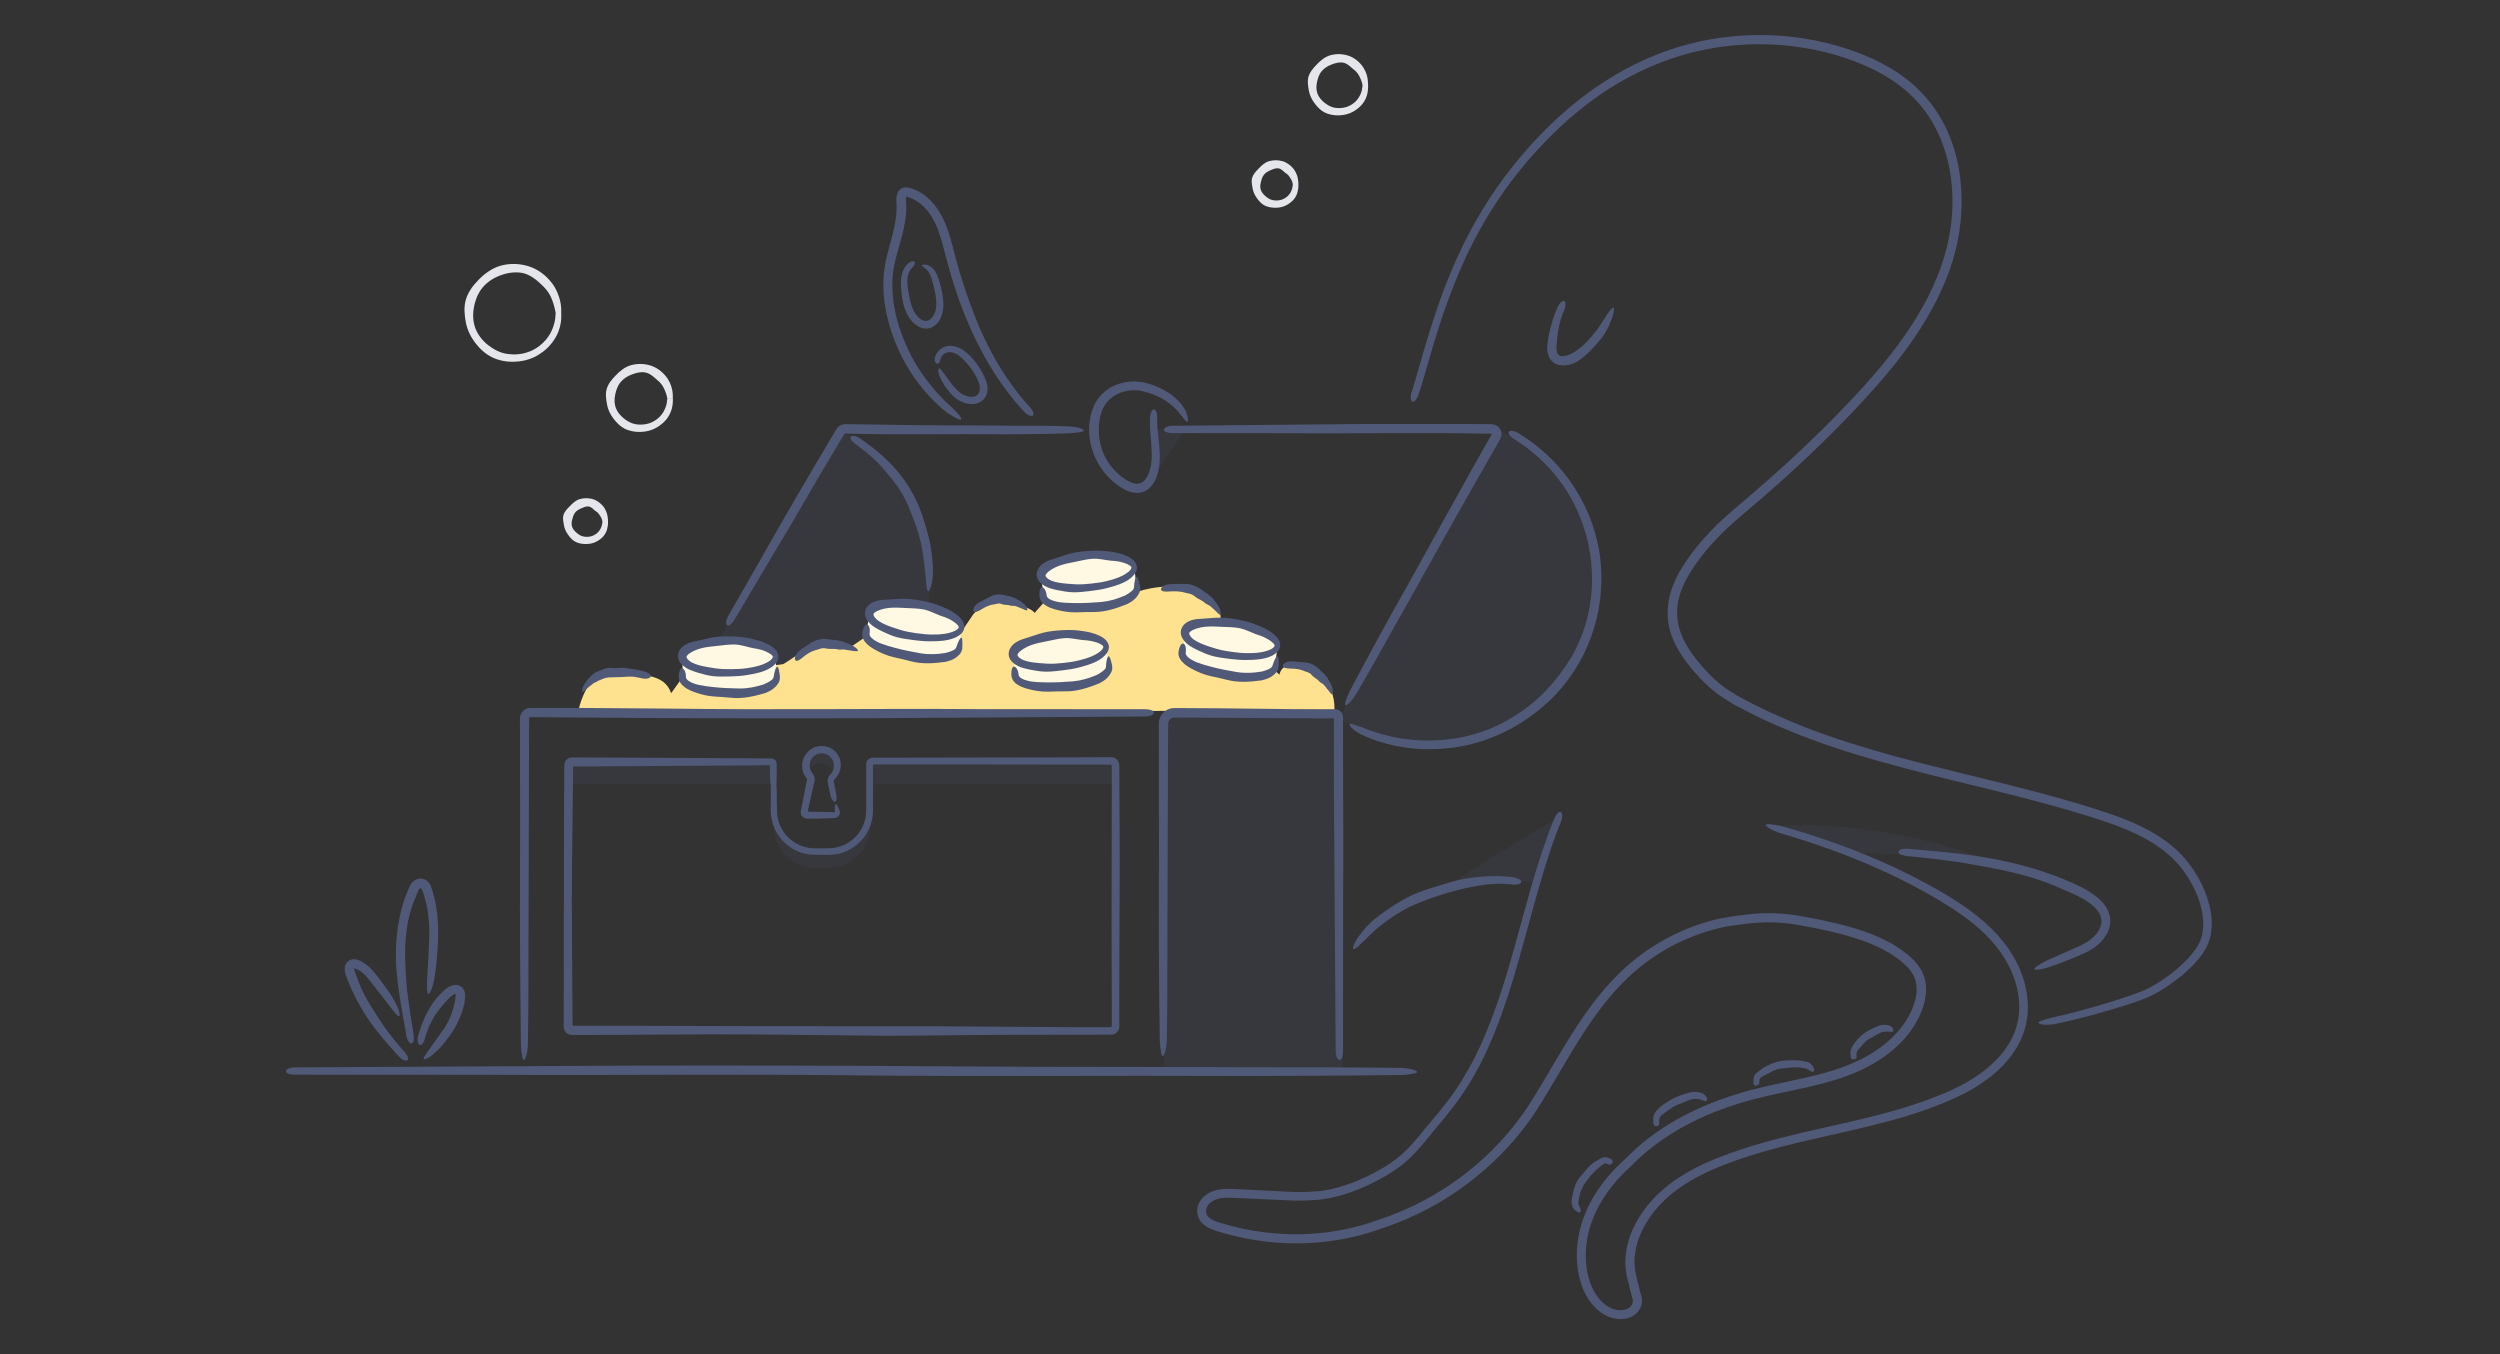 <?xml version="1.0" encoding="utf-8"?>
<!-- Generator: Adobe Illustrator 18.1.1, SVG Export Plug-In . SVG Version: 6.00 Build 0)  -->
<svg version="1.1" id="Layer_1" xmlns="http://www.w3.org/2000/svg" xmlns:xlink="http://www.w3.org/1999/xlink" x="0px" y="0px"
	 width="480px" height="260px" viewBox="0 0 480 260" enable-background="new 0 0 480 260" xml:space="preserve">
<rect x="0" y="0" width="480" height="260" fill="#333333" stroke="none"/>
<g>
	<g>
		<path fill="#FFE28F" d="M110.89,137.24c0,0,1.32-8.69,6.89-8.16c5.56,0.53,9.76,0.18,11.08,4.02l2.19-3.07l19.28-2.51
			c0.29,0.02,5.26-3.94,7.99-3.87s4.59,0.88,4.59,0.88l3.41-2.37l18.34-0.96l2.24-3.3c0,0,3.17-3.35,4.88-2.79
			c1.71,0.56,6,1.28,6.86,2.57l1.71-1.92l18.15-2.19c0,0,6.89-2.38,11.73,0.37c4.84,2.74,4.13,5.16,4.13,5.16l11.29,10.44
			c0,0,0.48-3.69,6.24-0.91c0,0,4.47,1.91,4.33,7.63L110.89,137.24z"/>
	</g>
	<g>
		<g>
			<g>
				<path fill="#505A78" d="M258.45,135.39c0.53-0.2,1.23-1.06,1.91-2.09c2.8-4.74,5.91-10.44,7.19-12.68
					c5.78-10.18,10.45-18.78,16.25-28.89c0.72-1.26,1.44-2.52,2.17-3.79l1.09-1.91l0.54-0.96l0.27-0.48
					c0.08-0.17,0.18-0.26,0.32-0.66c0.22-0.67,0.02-1.46-0.5-1.95c-0.25-0.25-0.58-0.42-0.93-0.49c-0.42-0.07-0.55-0.04-0.74-0.05
					l-2.21-0.01l-4.42-0.02c-5.89,0-11.76,0-17.47,0c-5.57,0.05-13.23,0.12-18.79,0.17c-3.11,0.03-13.8,0.13-17.98,0.17
					c-1.9,0-2.6,1.4,0.21,1.4c4.23,0,19.89,0.02,21.49,0.02c14.02,0.13,24.73-0.18,38.64,0.1l0.65,0.01l0.16,0c0.05,0,0.02,0,0.04,0
					c0.01,0,0.02,0.01,0.03,0.02c0.04,0.02,0.04,0.08,0.03,0.11l-1.16,2.03c-0.86,1.51-1.71,3.03-2.57,4.55
					c-1.7,3.05-3.4,6.11-5.1,9.17c-3.39,6.13-6.75,12.27-10.17,18.29c-0.29,0.51-4.83,8.73-8.23,15.2
					C258.43,134.26,257.94,135.58,258.45,135.39z"/>
			</g>
		</g>
		<g>
			<g>
				<g>
					<path fill="#505A78" d="M259.12,139.2c0.21,0.52,1.08,1.22,2.2,1.81c2.03,0.97,4.39,1.75,6.5,2.17
						c2.12,0.45,3.98,0.58,5.03,0.64c4.8,0.19,9.25-0.53,13.36-2.12c4.12-1.59,7.93-3.96,11.42-7.27c3.44-3.32,6.18-7.52,7.85-12.11
						c1.69-4.58,2.29-9.53,1.85-14.24c-0.18-2.3-0.75-5.01-1.66-7.59c-0.9-2.58-2.17-5.02-3.42-6.94c-0.79-1.28-2.78-4-5.34-6.34
						c-1.29-1.16-2.65-2.28-3.98-3.14c-0.29-0.19-0.57-0.37-0.82-0.54c-0.22-0.16-0.44-0.27-0.62-0.38c-1.69-1-2.91-0.09-0.56,1.3
						c0.17,0.09,0.38,0.24,0.62,0.41c0.42,0.29,0.9,0.62,1.41,0.98c1.48,1.11,3.08,2.52,4.48,4.02c1.36,1.54,2.58,3.11,3.39,4.44
						c0.44,0.64,0.73,1.25,1,1.7c0.26,0.45,0.43,0.78,0.5,0.95c2.43,4.95,3.39,9.84,3.35,14.67c-0.09,4.83-1.22,9.7-3.91,14.45
						c-2.78,4.64-6.57,8.77-11.27,11.58c-4.63,2.92-10.08,4.43-15.48,4.51c-0.22,0.03-2.18,0.1-4.77-0.21
						c-2.59-0.29-5.77-1.09-8.43-2.18C260.23,139.2,258.93,138.7,259.12,139.2z"/>
				</g>
			</g>
			<path opacity="0.15" fill="#505A78" d="M287.34,82.23c9.99,5.44,19,16.04,19,28.22c0,17.73-14.38,32.11-32.11,32.11
				c-5.58,0-12.55-2.08-17.12-4.58L287.34,82.23z"/>
		</g>
	</g>
	<g>
		<g>
			<g>
				<path fill="#505A78" d="M208.02,82.52c-0.44-0.37-1.52-0.56-2.75-0.66c-3.92-0.15-8.53-0.1-10.36-0.12
					c-8.32-0.11-15.28-0.02-23.56-0.17c-2.06-0.03-4.14-0.06-6.23-0.1l-1.57-0.02l-0.79-0.01l-0.39,0c-0.04,0-0.18,0-0.31,0.01
					c-0.13,0.02-0.25,0.04-0.38,0.08c-0.24,0.08-0.47,0.21-0.67,0.37c-0.1,0.08-0.19,0.18-0.27,0.28c-0.08,0.09-0.16,0.24-0.18,0.27
					l-0.4,0.67l-0.81,1.35c-2.13,3.61-4.25,7.2-6.31,10.7c-2,3.42-4.69,8.15-6.64,11.59c-1.14,1.99-5.04,8.81-6.57,11.48
					c-0.96,1.64-0.11,2.96,1.32,0.53c1.57-2.65,7.38-12.48,7.98-13.48c2.59-4.26,4.78-8.07,6.99-11.87
					c1.11-1.89,2.22-3.78,3.37-5.73c0.58-0.97,1.18-1.95,1.78-2.96c0.29-0.47,0.59-0.95,0.89-1.44c0.04-0.04,0.09-0.05,0.13-0.05
					c0.3,0.01,0.6,0.02,0.91,0.02c9.84,0.27,19.91,0.01,29.76,0.13c0.42,0,7.1-0.02,12.3-0.19
					C207.04,83.08,208.44,82.87,208.02,82.52z"/>
			</g>
		</g>
		<path opacity="0.15" fill="#505A78" d="M161.59,82.54c9.71,5.93,16.86,17.24,16.86,33.33c0,1-9.55-1.68-10.5,0.2
			c-1.15,2.29-1.18,4.59-1.99,6.09c-0.51,0.95-1.75,1.43-2.46,1.83c-1.14,0.64-2.05-0.08-5.84-0.26c-2.06-0.1-3.48,0.8-5.12,2.38
			c-1.58,1.51-3.18,1.55-3.96,1.68c-4.31,0.74-6.93-2.49-10.69-4.8L161.59,82.54z"/>
		<g>
			<g>
				<path fill="#505A78" d="M178.34,113.47c0.37-0.41,0.64-1.49,0.74-2.75c0.04-0.69,0.07-1.44,0.02-2.1
					c-0.06-0.66-0.11-1.22-0.14-1.55c-0.26-2.94-0.97-5.32-1.88-8.1c-0.92-2.78-2.41-5.51-4.19-7.79c-0.88-1.11-2.19-2.54-3.25-3.46
					c-0.52-0.49-2.1-1.84-3.21-2.61c-0.58-0.42-0.96-0.73-1.27-0.92c-1.63-1.09-2.91-0.25-0.63,1.27c0.21,0.14,0.5,0.37,1.03,0.78
					c0.61,0.43,1.44,1.18,2.17,1.83c0.7,0.69,1.3,1.27,1.41,1.42c2.18,2.54,3.93,4.51,5.23,7.61c1.26,3.05,2.48,6.24,2.86,9.54
					c0.04,0.14,0.32,2.35,0.5,4.11C177.84,112.46,177.97,113.86,178.34,113.47z"/>
			</g>
		</g>
	</g>
	<g>
		<path fill="none" stroke="#8E94A8" stroke-width="2" stroke-miterlimit="10" d="M223.49,202.91"/>
	</g>
	<g>
		<g>
			<path fill="#505A78" d="M223.36,202.69c0.37-0.44,0.56-1.52,0.66-2.75c0.15-7.41,0.1-16.15,0.12-19.61
				c0.02-7.88,0.05-15.11,0.07-22.33c0.01-3.61,0.02-7.22,0.03-10.91c0.01-1.84,0.02-3.7,0.03-5.6c0-0.47,0.01-0.95,0.01-1.42
				l0.01-0.72c0-0.24,0-0.51,0.02-0.61c0.09-0.57,0.59-1.02,1.24-0.98c7.8,0.05,15.76,0.1,23.69,0.15c1.98,0,3.96,0.01,5.94,0.01
				l0.74,0l0.19,0l0,0l0,0l0,0l0,0.36c0,0.99,0,1.97,0,2.95c0,3.93,0.01,7.82,0.01,11.66c0.05,7.5,0.12,17.8,0.17,25.29
				c0.03,4.1,0.13,18.17,0.17,23.66c0,1.9,1.4,2.6,1.4-0.21c0-5.6,0.02-26.35,0.02-28.48c0.06-9.44,0.02-17.77-0.01-26.07
				c0-2.08-0.01-4.15-0.01-6.24l0-1.57l0-0.79c-0.01-0.3,0.01-0.42-0.01-0.97c-0.06-0.45-0.32-0.86-0.7-1.1
				c-0.19-0.12-0.41-0.2-0.63-0.22c-0.11-0.01-0.23-0.01-0.35-0.01l-0.23,0c-0.53,0-1.06,0-1.6,0c-4.28-0.01-8.7-0.04-13.38-0.11
				c-4.66-0.07-9.34-0.1-14.04-0.12l-0.88,0c-0.31,0.01-0.53-0.03-1.03,0.03c-0.88,0.13-1.68,0.68-2.12,1.45
				c-0.22,0.38-0.36,0.82-0.39,1.26c-0.02,0.25-0.01,0.36-0.01,0.51l0,0.44l0,1.77l0.01,7.07c0.02,9.43,0.05,18.86-0.01,28.18
				c0,0.79,0.02,13.44,0.19,23.28C222.8,201.7,223.02,203.1,223.36,202.69z"/>
		</g>
	</g>
	<g>
		<g>
			<path fill="#505A78" d="M100.7,203.44c0.37-0.44,0.56-1.52,0.66-2.75c0.15-8.44,0.1-18.39,0.12-22.33
				c0.02-8.97,0.05-17.2,0.07-25.43c0.01-4.11,0.02-8.22,0.03-12.42l0.01-1.58l0-0.79l0-0.18c0-0.02,0-0.04,0.01-0.05
				c0.01-0.03,0.02-0.07,0.04-0.1c0.04-0.06,0.11-0.1,0.17-0.11l0.05,0l0.18,0l0.4,0c0.53,0,1.07,0.01,1.61,0.01
				c2.15,0.02,4.34,0.03,6.57,0.05c17.75,0.16,36.25,0.19,53.74,0.15c8.54-0.05,20.27-0.12,28.79-0.17
				c4.63-0.03,20.52-0.13,26.73-0.17c1.9,0,2.6-1.4-0.21-1.4c-6.34,0-29.84-0.02-32.24-0.02c-21.5-0.13-37.91,0.18-59.25-0.1
				c-5.3-0.04-10.64-0.08-15.99-0.12c-2.68,0-5.35-0.01-8.04-0.01l-2.01,0l-0.25,0c-0.12,0-0.32,0.01-0.47,0.05
				c-0.32,0.07-0.62,0.22-0.87,0.43c-0.25,0.21-0.45,0.48-0.57,0.79c-0.06,0.15-0.11,0.31-0.13,0.47c-0.03,0.16-0.02,0.35-0.02,0.4
				l0.01,4.03c0.02,10.73,0.05,21.47-0.01,32.09c0,0.9,0.02,15.3,0.19,26.51C100.14,202.46,100.35,203.86,100.7,203.44z"/>
		</g>
	</g>
	<g>
		<path fill="none" stroke="#8E94A8" stroke-width="2" stroke-miterlimit="10" d="M223.11,137.24"/>
	</g>
	<g>
		<g>
			<path fill="#505A78" d="M149.1,150.38l0.01-0.26l0.01-0.13l0-0.07l0-0.24c0-0.92,0.01-1.83,0.01-2.75
				c0.01-0.34-0.03-0.66-0.24-0.92c-0.21-0.26-0.52-0.38-0.84-0.39l-1.49-0.01c-3.56-0.02-7.08-0.04-10.35-0.06
				c-6.55-0.04-12.14-0.07-15.28-0.08c-2.84-0.01-5.63-0.02-8.4-0.03c-0.69,0-1.38-0.01-2.07-0.01l-0.61,0
				c-0.29,0-0.58,0.07-0.82,0.23c-0.5,0.3-0.74,0.89-0.69,1.48c-0.01,1.37-0.01,2.73-0.02,4.09c-0.02,5.42-0.04,10.73-0.05,15.99
				c-0.01,5.46-0.01,10.85-0.02,16.25c0,2.7-0.01,5.39-0.01,8.09c0,1.35,0,2.7-0.01,4.06l0,1.02l0,0.29c0,0.16,0,0.31,0.03,0.46
				c0.05,0.3,0.19,0.58,0.39,0.8c0.2,0.22,0.47,0.38,0.76,0.46c0.15,0.04,0.3,0.06,0.45,0.06l0.35,0l1.02,0
				c10.5,0.01,21.24-0.16,32.52-0.11c8.53,0.09,17.09,0.18,25.74,0.26c8.59,0.02,17.26-0.19,25.87-0.18c4.32,0,8.63-0.01,12.93-0.01
				l3.22-0.01l1.61,0c0.98,0.13,1.88-0.7,1.79-1.68c0-2.16,0-4.32-0.01-6.48c0.03-8.69,0.06-16.77,0.09-25.26
				c-0.02-4.1-0.04-8.71-0.06-13.51c-0.01-1.2-0.01-2.41-0.02-3.63l-0.01-0.92c0.04-0.52-0.12-1.09-0.53-1.43
				c-0.2-0.17-0.44-0.29-0.7-0.34c-0.23-0.05-0.61-0.03-0.7-0.03l-0.92,0c-2.46,0.01-4.92,0.02-7.35,0.03
				c-9.73,0.02-19.47,0.03-27.66,0.05c-1.4,0-3.23,0.01-5.41,0.01c-1.09,0-2.26,0-3.5,0c-0.1,0.01-0.48-0.01-0.7,0.01
				c-0.25,0.03-0.48,0.12-0.68,0.28c-0.42,0.33-0.47,0.89-0.44,1.42c0,0.65,0,1.32,0,2.01c0,1.37,0,2.79,0,4.26
				c0,0.73,0,1.48,0,2.23c-0.01,0.69-0.11,1.38-0.31,2.06c-0.22,0.67-0.52,1.32-0.91,1.92c-0.41,0.59-0.9,1.13-1.46,1.59
				c-1.13,0.91-2.55,1.49-4.02,1.59c-0.73,0.06-1.63,0.02-2.45,0.04c-0.87,0.02-1.59-0.02-2.37-0.2c-1.53-0.33-2.91-1.24-3.91-2.4
				c-0.98-1.19-1.57-2.65-1.68-4.08c-0.07-1.47-0.04-3.01-0.07-4.35c-0.03-0.46-0.05-0.78-0.07-1.06h-1.07
				c0,0.21-0.01,0.49-0.01,1.06c0,0.68,0,1.45,0,2.28c0.01,0.82-0.05,1.73,0.11,2.78c0.28,2.04,1.47,4.23,3.48,5.65
				c0.99,0.72,2.18,1.23,3.45,1.44c1.31,0.22,2.51,0.11,3.73,0.14c1.26,0.02,2.64-0.18,3.83-0.75c1.2-0.55,2.28-1.37,3.11-2.38
				c0.71-0.86,1.24-1.87,1.56-2.93c0.16-0.53,0.26-1.08,0.32-1.63l0.04-0.82l0-0.77c0-2.04,0-4.04,0-5.99c0-0.49,0-0.97,0-1.45
				l0-0.44c0-0.1,0.07-0.19,0.16-0.21c0.05-0.01,0.09-0.01,0.14-0.01l0.2,0l0.7,0c0.46,0,0.92,0,1.37,0c1.81,0,3.54,0,5.16,0
				c6.49,0.01,11.25,0.01,12.68,0.02c4.99,0.01,9.83,0.01,14.57,0.02c2.37,0,4.71,0,7.03,0c1.16,0,2.31,0,3.46,0
				c0.25-0.05,0.43,0.14,0.39,0.37l0,1.71c-0.02,9.71-0.03,19.09-0.05,28.46c0.01,4.69,0.02,9.38,0.04,14.1
				c0,1.18,0.01,2.36,0.01,3.55l0,1.78c0.05,0.33-0.12,0.48-0.38,0.45c-2.39,0-4.79,0-7.21,0c-9.11-0.06-18.45-0.12-28.4-0.19
				c-10.22,0-20.55,0-30.86-0.01c-10.25-0.03-20.54-0.05-30.82-0.08l-3.85,0.01l-1.89,0.01c-0.03,0.01-0.07,0-0.1-0.03
				c-0.01-0.01-0.02-0.03-0.02-0.05l0-0.31l-0.06-7.71c-0.03-5.14-0.06-10.27-0.09-15.39c0-5.15,0.07-10.29,0.13-15.42
				c0.03-2.56,0.06-5.13,0.09-7.69l0.03-3.22l2.8,0.01c4.95-0.03,12.56-0.07,26.26-0.16c2.13-0.02,4.29-0.03,6.46-0.05l1.63-0.02
				l0.4,0l0.09-0.01c0.07-0.01,0.13,0.04,0.14,0.1l0.05,2.87c0.04,0.31,0.08,0.61,0.12,0.91h1.07V150.38z"/>
		</g>
	</g>
	<path opacity="0.15" fill="#505A78" d="M167.04,158.71c0,4.37-3.54,7.91-7.91,7.91h-2.6c-4.37,0-7.91-3.54-7.91-7.91
		c0,0,3.84,4.68,9.21,4.68S167.04,158.71,167.04,158.71z"/>
	<g>
		<g>
			<g>
				<path fill="#505A78" d="M160.36,154.49c-0.06,0.13-0.08,0.3-0.09,0.5c-0.01,0.18,0.02,0.48,0.01,0.6
					c0.01,0.14-0.01,0.3-0.17,0.36c-0.07,0.03-0.15,0.01-0.22,0c-0.07-0.01-0.1-0.02-0.29-0.03c-1.22-0.06-2.48-0.04-3.03-0.05
					c-0.37-0.01-0.74-0.02-1.1-0.03l-0.23-0.01c-0.05,0-0.1-0.04-0.12-0.09c-0.04,0.01,0.19-0.93,0.31-1.54
					c0.29-1.34,0.58-2.67,0.94-4.11c0.14-0.55-0.02-1.19-0.37-1.63c-0.21-0.27-0.33-0.49-0.43-0.77c-0.18-0.53-0.15-1.14,0.06-1.65
					c0.21-0.51,0.63-0.94,1.11-1.18c0.48-0.24,1.08-0.29,1.59-0.15c0.51,0.12,1.07,0.49,1.42,1.03c0.35,0.54,0.44,1.23,0.32,1.77
					c-0.04,0.18-0.12,0.47-0.32,0.77c-0.05,0.07-0.1,0.15-0.17,0.23c-0.06,0.08-0.12,0.13-0.25,0.29c-0.23,0.28-0.4,0.64-0.43,1.05
					c-0.02,0.19,0.02,0.44,0.05,0.57l0.09,0.39c0.06,0.26,0.12,0.51,0.17,0.75c0.1,0.48,0.2,0.9,0.26,1.21
					c0.3,1.45,1.51,1.76,1.07-0.39c-0.06-0.3-0.16-0.8-0.28-1.38c-0.06-0.29-0.12-0.59-0.18-0.91c-0.03-0.15,0.02-0.32,0.14-0.47
					c0.04-0.05,0.05-0.06,0.12-0.13c0.07-0.07,0.14-0.14,0.2-0.21c0.13-0.15,0.24-0.3,0.34-0.46c0.19-0.31,0.33-0.64,0.41-0.93
					c0.17-0.59,0.14-1.04,0.13-1.18c-0.03-1.08-0.56-2.06-1.33-2.68c-0.77-0.62-1.76-0.89-2.69-0.79c-1.89,0.15-3.56,1.94-3.38,4.14
					c0.04,0.54,0.22,1.08,0.51,1.56c0.4,0.59,0.43,0.58,0.43,0.76l-0.5,2.46l-0.52,2.62l-0.17,0.81c-0.11,0.43-0.02,0.81,0.23,1.13
					c0.26,0.31,0.61,0.48,1.06,0.46l0.82,0.01c0.13,0,1.96-0.01,3.66-0.1c0.13-0.03,0.62,0.01,0.94-0.07
					c0.31-0.08,0.57-0.31,0.7-0.59c0.13-0.29,0.1-0.56,0.01-0.83c-0.05-0.13-0.1-0.26-0.15-0.38c-0.03-0.07-0.07-0.14-0.1-0.2
					C160.67,154.51,160.46,154.26,160.36,154.49z"/>
			</g>
		</g>
	</g>
	<path opacity="0.15" fill="#505A78" d="M156.84,144.32c-1.11,0.25-2.01,1.15-2.26,2.26c-0.15,0.67-0.09,1.3,0.14,1.85
		c0.36-0.9,1.16-1.61,2.12-1.82c1.58-0.36,3.01,0.51,3.55,1.83c0.14-0.35,0.23-0.74,0.23-1.14
		C160.62,145.38,158.84,143.87,156.84,144.32z"/>
	<g>
		<path fill="#FFF8E3" d="M148.99,126.22c0-1.69-4.02-3.07-8.97-3.07c-4.95,0-8.97,1.37-8.97,3.07c0,0.04,0.01,0.08,0.02,0.12h-0.02
			v3.84c0,1.69,4.02,3.07,8.97,3.07c4.95,0,8.97-1.37,8.97-3.07v-3.84h-0.02C148.97,126.3,148.99,126.26,148.99,126.22z"/>
	</g>
	<g>
		<g>
			<path fill="#505A78" d="M149.11,128.09c-0.18,0.22-0.32,0.6-0.43,1.08c-0.05,0.24-0.1,0.5-0.14,0.79
				c-0.05,0.22-0.11,0.33-0.27,0.51c-0.44,0.39-1.29,0.8-1.61,0.92c-1.56,0.49-2.98,0.81-4.68,0.8c-1.69-0.03-3.44-0.09-5.07-0.28
				c-0.8-0.08-1.89-0.22-2.65-0.39c-0.4-0.06-1.52-0.4-2.05-0.79c-0.47-0.37-0.49-0.57-0.51-0.75c0-0.95-0.35-1.6-0.7-1.66
				c-0.18-0.03-0.35,0.09-0.48,0.39c-0.07,0.15-0.12,0.35-0.16,0.59c-0.02,0.12-0.03,0.26-0.04,0.41c0,0.17-0.04,0.25,0.02,0.59
				c0.04,0.43,0.34,1.05,1,1.55c0.89,0.76,2.81,1.31,3.03,1.37c2.14,0.66,3.83,0.49,5.98,0.75c2.17,0.23,4.36-0.25,6.53-0.89
				c0.07-0.06,1.62-0.46,2.5-1.82c0.09-0.12,0.17-0.27,0.23-0.44c0.07-0.16,0.11-0.32,0.12-0.5c0.02-0.18,0.02-0.35,0.01-0.42
				c-0.01-0.1-0.02-0.19-0.03-0.29c-0.04-0.37-0.09-0.7-0.15-0.96C149.42,128.13,149.28,127.88,149.11,128.09z"/>
		</g>
	</g>
	<g>
		<g>
			<path fill="#505A78" d="M149.35,125.52c-0.08-0.26-0.23-0.48-0.31-0.59c-0.58-0.74-1.3-1.08-1.89-1.38
				c-0.6-0.27-1.11-0.45-1.42-0.54c-1.29-0.37-2.52-0.63-3.75-0.74c-1.27-0.1-2.51-0.13-3.78-0.05c-1.23,0.07-2.45,0.41-3.75,0.69
				c-0.98,0.24-2.04,0.33-3.06,1c-0.48,0.33-1.04,0.84-1.2,1.73c-0.07,0.43,0.01,0.92,0.2,1.25c0.08,0.19,0.19,0.33,0.31,0.46
				c0.11,0.15,0.22,0.26,0.34,0.36c0.94,0.85,1.95,1.12,2.93,1.44c1,0.29,1.92,0.55,2.91,0.67c0.96,0.11,2.16,0.09,3.29,0.06
				c1.13-0.03,2.26-0.1,3.2-0.26c0.64-0.12,2.11-0.29,3.56-0.88c0.73-0.3,1.54-0.78,2.02-1.36c0.37-0.44,0.51-0.92,0.51-1.31h-1.07
				c-0.05,0.09,0.01,0.21-0.28,0.53c-0.3,0.35-1.28,0.9-2.29,1.18c-1.72,0.52-3.53,0.64-3.83,0.65c-1.1,0.06-2.13,0.07-3.14,0.03
				c-1.07-0.04-2.09-0.22-3.09-0.4c-1-0.18-2-0.4-2.9-0.85c-0.4-0.22-0.78-0.51-0.95-0.8c-0.16-0.32-0.11-0.37,0.07-0.6
				c0.45-0.51,1.54-1.04,2.56-1.32c1.06-0.28,2.17-0.38,3.28-0.49c1.11-0.11,2.23-0.3,3.36-0.25c1.14,0.05,2.22,0.45,3.28,0.67
				c0.5,0.12,1.37,0.14,2.63,0.69c0.37,0.18,0.74,0.36,0.99,0.57c0.18,0.13,0.24,0.24,0.3,0.38h1.07
				C149.44,125.88,149.42,125.67,149.35,125.52z"/>
		</g>
	</g>
	<g>
		<path fill="#FFF8E3" d="M184.64,120.63c0.26-1.67-3.49-3.65-8.39-4.42c-4.89-0.77-9.08-0.03-9.34,1.64c-0.01,0.04,0,0.08,0,0.12
			l-0.02,0l-0.59,3.79c-0.26,1.67,3.49,3.65,8.39,4.42c4.89,0.77,9.08,0.03,9.34-1.64l0.59-3.79l-0.02,0
			C184.61,120.71,184.63,120.67,184.64,120.63z"/>
	</g>
	<g>
		<g>
			<path fill="#505A78" d="M184.47,122.5c-0.22,0.19-0.41,0.54-0.59,1c-0.09,0.23-0.17,0.48-0.26,0.75
				c-0.09,0.21-0.16,0.31-0.35,0.46c-0.5,0.32-1.4,0.59-1.74,0.66c-1.62,0.25-3.07,0.34-4.75,0.07c-1.66-0.29-3.39-0.63-4.97-1.06
				c-0.77-0.21-1.83-0.51-2.56-0.79c-0.38-0.12-1.44-0.63-1.91-1.1c-0.41-0.44-0.4-0.63-0.38-0.82c0.15-0.94-0.1-1.64-0.44-1.75
				c-0.17-0.06-0.36,0.03-0.54,0.31c-0.09,0.14-0.17,0.32-0.25,0.56c-0.04,0.12-0.07,0.25-0.11,0.4c-0.03,0.17-0.07,0.24-0.08,0.59
				c-0.02,0.43,0.17,1.09,0.75,1.69c0.76,0.89,2.57,1.73,2.78,1.82c2.02,0.98,3.71,1.07,5.79,1.67c2.11,0.57,4.35,0.43,6.59,0.13
				c0.07-0.05,1.67-0.2,2.75-1.41c0.11-0.11,0.21-0.24,0.29-0.4c0.09-0.14,0.16-0.29,0.2-0.47c0.05-0.18,0.08-0.34,0.07-0.42
				c0-0.1,0.01-0.2,0.01-0.29c0.02-0.38,0.02-0.71,0-0.97C184.78,122.58,184.68,122.32,184.47,122.5z"/>
		</g>
	</g>
	<g>
		<g>
			<path fill="#505A78" d="M185.11,119.99c-0.04-0.27-0.15-0.51-0.21-0.63c-0.45-0.82-1.12-1.27-1.65-1.66
				c-0.55-0.36-1.03-0.62-1.31-0.75c-1.21-0.57-2.39-1.02-3.59-1.31c-1.24-0.3-2.46-0.51-3.73-0.64c-1.23-0.12-2.48,0.02-3.81,0.1
				c-1.01,0.08-2.07,0.01-3.18,0.51c-0.52,0.26-1.15,0.67-1.46,1.53c-0.14,0.41-0.13,0.91,0.01,1.27c0.05,0.2,0.14,0.36,0.23,0.51
				c0.08,0.16,0.18,0.29,0.28,0.41c0.8,0.98,1.76,1.41,2.67,1.88c0.94,0.44,1.81,0.84,2.77,1.11c0.93,0.26,2.12,0.43,3.24,0.57
				c1.12,0.15,2.25,0.25,3.21,0.24c0.65-0.02,2.13,0.04,3.65-0.32c0.77-0.18,1.64-0.53,2.21-1.03c0.44-0.37,0.65-0.83,0.71-1.22
				l-1.05-0.16c-0.06,0.08-0.02,0.21-0.36,0.48c-0.35,0.3-1.4,0.7-2.45,0.82c-1.78,0.25-3.58,0.08-3.89,0.05
				c-1.09-0.11-2.12-0.26-3.1-0.45c-1.05-0.21-2.03-0.54-2.99-0.87c-0.96-0.33-1.92-0.71-2.73-1.29c-0.36-0.28-0.69-0.63-0.82-0.94
				c-0.1-0.34-0.06-0.38,0.17-0.58c0.53-0.44,1.68-0.79,2.73-0.9c1.09-0.11,2.2-0.04,3.32,0.02c1.11,0.07,2.25,0.05,3.36,0.27
				c1.11,0.22,2.12,0.79,3.13,1.17c0.48,0.19,1.33,0.35,2.49,1.09c0.34,0.24,0.68,0.47,0.89,0.72c0.15,0.15,0.2,0.28,0.24,0.42
				l1.05,0.16C185.14,120.36,185.16,120.15,185.11,119.99z"/>
		</g>
	</g>
	<g>
		<path fill="#FFF8E3" d="M217.82,109.01c-0.16-1.69-4.29-2.68-9.22-2.22c-4.93,0.46-8.8,2.21-8.64,3.89c0,0.04,0.02,0.08,0.03,0.12
			l-0.02,0l0.36,3.82c0.16,1.69,4.29,2.68,9.22,2.22c4.93-0.46,8.8-2.21,8.64-3.89l-0.36-3.82l-0.02,0
			C217.82,109.09,217.83,109.05,217.82,109.01z"/>
	</g>
	<g>
		<g>
			<path fill="#505A78" d="M218.12,110.86c-0.16,0.24-0.27,0.63-0.33,1.11c-0.03,0.24-0.05,0.51-0.06,0.79
				c-0.03,0.23-0.07,0.34-0.23,0.53c-0.41,0.43-1.21,0.91-1.52,1.06c-1.51,0.64-2.89,1.08-4.58,1.24c-1.68,0.13-3.44,0.23-5.07,0.2
				c-0.8-0.01-1.9-0.04-2.67-0.14c-0.4-0.03-1.55-0.26-2.12-0.6c-0.5-0.32-0.54-0.52-0.58-0.7c-0.09-0.95-0.5-1.56-0.85-1.59
				c-0.18-0.01-0.34,0.12-0.44,0.43c-0.05,0.16-0.09,0.36-0.1,0.6c-0.01,0.12-0.01,0.26-0.01,0.41c0.01,0.17-0.01,0.25,0.07,0.59
				c0.08,0.42,0.43,1.02,1.14,1.45c0.96,0.67,2.92,1.04,3.15,1.08c2.2,0.46,3.86,0.13,6.02,0.19c2.18,0.03,4.32-0.66,6.42-1.5
				c0.06-0.06,1.57-0.61,2.31-2.04c0.08-0.13,0.14-0.28,0.19-0.46c0.05-0.16,0.08-0.33,0.08-0.51c0-0.19-0.01-0.35-0.03-0.42
				c-0.02-0.1-0.04-0.19-0.06-0.28c-0.08-0.37-0.16-0.69-0.24-0.94C218.44,110.87,218.27,110.63,218.12,110.86z"/>
		</g>
	</g>
	<g>
		<g>
			<path fill="#505A78" d="M218.12,108.27c-0.11-0.25-0.27-0.45-0.36-0.56c-0.64-0.68-1.4-0.95-2.01-1.2
				c-0.62-0.22-1.15-0.35-1.46-0.41c-1.32-0.25-2.57-0.4-3.8-0.38c-1.27,0.02-2.51,0.11-3.77,0.3c-1.22,0.19-2.4,0.64-3.67,1.04
				c-0.96,0.33-2,0.52-2.96,1.28c-0.45,0.38-0.95,0.93-1.04,1.84c-0.03,0.44,0.09,0.92,0.32,1.23c0.1,0.18,0.22,0.31,0.35,0.43
				c0.12,0.14,0.25,0.24,0.37,0.33c1.01,0.76,2.05,0.94,3.05,1.16c1.02,0.2,1.96,0.37,2.96,0.39c0.96,0.02,2.16-0.11,3.28-0.25
				c1.12-0.13,2.24-0.31,3.17-0.56c0.63-0.18,2.08-0.49,3.46-1.21c0.7-0.36,1.46-0.92,1.89-1.55c0.33-0.47,0.42-0.96,0.39-1.35
				l-1.06,0.1c-0.04,0.1,0.03,0.21-0.23,0.55c-0.26,0.37-1.19,1.02-2.17,1.39c-1.66,0.68-3.45,0.96-3.75,1.01
				c-1.09,0.16-2.12,0.27-3.12,0.33c-1.07,0.06-2.1-0.02-3.11-0.11c-1.01-0.09-2.03-0.21-2.97-0.57c-0.42-0.18-0.82-0.44-1.02-0.71
				c-0.18-0.3-0.15-0.35,0.02-0.6c0.4-0.55,1.43-1.18,2.43-1.55c1.03-0.37,2.13-0.58,3.22-0.79c1.09-0.21,2.2-0.51,3.32-0.57
				c1.13-0.06,2.25,0.24,3.32,0.36c0.51,0.07,1.38,0.02,2.68,0.44c0.39,0.14,0.77,0.29,1.04,0.48c0.19,0.11,0.26,0.22,0.33,0.35
				l1.06-0.1C218.25,108.62,218.21,108.41,218.12,108.27z"/>
		</g>
	</g>
	<g>
		<path fill="#FFF8E3" d="M212.44,124.24c-0.16-1.69-4.29-2.68-9.22-2.22c-4.93,0.46-8.8,2.21-8.64,3.89c0,0.04,0.02,0.08,0.03,0.12
			l-0.02,0l0.36,3.82c0.16,1.69,4.29,2.68,9.22,2.22c4.93-0.46,8.8-2.21,8.64-3.89l-0.36-3.82l-0.02,0
			C212.44,124.32,212.45,124.28,212.44,124.24z"/>
	</g>
	<g>
		<g>
			<path fill="#505A78" d="M212.74,126.09c-0.16,0.24-0.27,0.63-0.33,1.11c-0.03,0.24-0.05,0.51-0.06,0.79
				c-0.03,0.23-0.07,0.34-0.23,0.53c-0.41,0.43-1.21,0.91-1.52,1.06c-1.51,0.64-2.89,1.08-4.58,1.24c-1.68,0.13-3.44,0.23-5.07,0.2
				c-0.8-0.01-1.9-0.04-2.67-0.14c-0.4-0.03-1.55-0.26-2.12-0.6c-0.5-0.32-0.54-0.52-0.58-0.7c-0.09-0.95-0.5-1.56-0.85-1.59
				c-0.18-0.01-0.34,0.12-0.44,0.43c-0.05,0.16-0.09,0.36-0.1,0.6c-0.01,0.12-0.01,0.26-0.01,0.41c0.01,0.17-0.01,0.25,0.07,0.59
				c0.08,0.42,0.43,1.02,1.14,1.45c0.96,0.67,2.92,1.04,3.15,1.08c2.19,0.46,3.86,0.13,6.02,0.19c2.18,0.03,4.32-0.66,6.42-1.5
				c0.06-0.06,1.57-0.61,2.31-2.04c0.08-0.13,0.14-0.28,0.19-0.46c0.05-0.16,0.08-0.33,0.08-0.51c0-0.19-0.01-0.35-0.03-0.42
				c-0.02-0.1-0.04-0.19-0.06-0.28c-0.08-0.37-0.16-0.69-0.24-0.94C213.06,126.1,212.89,125.87,212.74,126.09z"/>
		</g>
	</g>
	<g>
		<g>
			<path fill="#505A78" d="M212.74,123.51c-0.11-0.25-0.27-0.45-0.36-0.56c-0.64-0.68-1.4-0.95-2.01-1.2
				c-0.62-0.22-1.15-0.35-1.46-0.41c-1.32-0.25-2.57-0.4-3.8-0.38c-1.27,0.02-2.51,0.11-3.77,0.3c-1.22,0.19-2.4,0.64-3.67,1.04
				c-0.96,0.33-2,0.52-2.96,1.28c-0.45,0.38-0.95,0.93-1.04,1.84c-0.03,0.44,0.09,0.92,0.32,1.23c0.1,0.18,0.22,0.31,0.35,0.43
				c0.12,0.14,0.25,0.24,0.37,0.33c1.01,0.76,2.05,0.94,3.05,1.16c1.02,0.2,1.96,0.37,2.96,0.39c0.96,0.02,2.16-0.11,3.28-0.25
				c1.12-0.13,2.24-0.31,3.17-0.56c0.63-0.18,2.08-0.49,3.46-1.21c0.7-0.36,1.46-0.92,1.89-1.55c0.33-0.47,0.42-0.96,0.39-1.35
				l-1.06,0.1c-0.04,0.1,0.03,0.21-0.23,0.55c-0.26,0.37-1.19,1.02-2.17,1.39c-1.66,0.68-3.45,0.96-3.75,1.01
				c-1.09,0.16-2.12,0.27-3.12,0.33c-1.07,0.06-2.1-0.02-3.11-0.11c-1.01-0.09-2.03-0.21-2.97-0.57c-0.42-0.18-0.82-0.44-1.02-0.71
				c-0.18-0.3-0.15-0.35,0.02-0.6c0.4-0.55,1.43-1.18,2.43-1.55c1.03-0.37,2.13-0.58,3.22-0.79c1.09-0.21,2.2-0.51,3.32-0.57
				c1.13-0.06,2.25,0.24,3.32,0.36c0.51,0.07,1.38,0.02,2.68,0.44c0.39,0.14,0.77,0.29,1.04,0.48c0.19,0.11,0.26,0.22,0.33,0.35
				l1.06-0.1C212.87,123.86,212.82,123.65,212.74,123.51z"/>
		</g>
	</g>
	<g>
		<path fill="#FFF8E3" d="M245.31,124.18c0.25-1.68-3.52-3.63-8.42-4.37c-4.9-0.74-9.08,0.03-9.33,1.7c-0.01,0.04,0,0.08,0,0.12
			l-0.02,0l-0.57,3.8c-0.25,1.68,3.52,3.63,8.42,4.37c4.9,0.74,9.08-0.03,9.33-1.7l0.57-3.8l-0.02,0
			C245.28,124.26,245.3,124.22,245.31,124.18z"/>
	</g>
	<g>
		<g>
			<path fill="#505A78" d="M245.15,126.05c-0.21,0.19-0.41,0.54-0.58,1c-0.09,0.23-0.17,0.48-0.25,0.76
				c-0.09,0.21-0.15,0.31-0.35,0.46c-0.5,0.32-1.39,0.6-1.73,0.67c-1.61,0.26-3.07,0.36-4.75,0.1c-1.67-0.28-3.39-0.6-4.97-1.03
				c-0.77-0.2-1.83-0.5-2.56-0.78c-0.38-0.12-1.44-0.62-1.91-1.09c-0.41-0.43-0.4-0.63-0.39-0.82c0.14-0.94-0.11-1.64-0.45-1.75
				c-0.17-0.06-0.36,0.03-0.53,0.31c-0.09,0.14-0.17,0.32-0.25,0.56c-0.04,0.12-0.07,0.25-0.1,0.4c-0.03,0.17-0.07,0.24-0.07,0.59
				c-0.02,0.43,0.18,1.09,0.76,1.68c0.77,0.88,2.58,1.71,2.8,1.8c2.02,0.97,3.71,1.05,5.8,1.63c2.11,0.55,4.35,0.4,6.59,0.09
				c0.07-0.05,1.67-0.21,2.74-1.43c0.11-0.11,0.21-0.24,0.29-0.4c0.09-0.14,0.16-0.3,0.2-0.48c0.05-0.18,0.07-0.34,0.07-0.42
				c0-0.1,0.01-0.2,0.01-0.29c0.01-0.38,0.01-0.71,0-0.97C245.45,126.13,245.35,125.87,245.15,126.05z"/>
		</g>
	</g>
	<g>
		<g>
			<path fill="#505A78" d="M245.77,123.54c-0.04-0.27-0.15-0.5-0.22-0.63c-0.46-0.82-1.13-1.26-1.66-1.65
				c-0.55-0.36-1.03-0.61-1.32-0.74c-1.22-0.56-2.4-1-3.6-1.28c-1.24-0.29-2.47-0.5-3.73-0.62c-1.23-0.11-2.48,0.04-3.81,0.13
				c-1.01,0.09-2.07,0.02-3.18,0.53c-0.52,0.26-1.15,0.67-1.45,1.54c-0.13,0.42-0.13,0.91,0.02,1.27c0.06,0.2,0.14,0.36,0.23,0.5
				c0.09,0.16,0.18,0.29,0.28,0.41c0.8,0.98,1.77,1.4,2.68,1.86c0.94,0.44,1.81,0.83,2.78,1.09c0.93,0.25,2.12,0.41,3.24,0.55
				c1.12,0.14,2.25,0.24,3.21,0.22c0.65-0.02,2.13,0.03,3.65-0.34c0.77-0.18,1.63-0.54,2.2-1.05c0.43-0.38,0.64-0.83,0.7-1.22
				l-1.05-0.16c-0.06,0.08-0.02,0.21-0.36,0.48c-0.34,0.3-1.4,0.7-2.44,0.83c-1.78,0.26-3.58,0.11-3.89,0.08
				c-1.09-0.11-2.12-0.25-3.11-0.43c-1.05-0.2-2.03-0.53-3-0.85c-0.96-0.33-1.92-0.7-2.74-1.27c-0.36-0.27-0.69-0.62-0.82-0.94
				c-0.11-0.34-0.06-0.38,0.16-0.58c0.52-0.44,1.68-0.8,2.73-0.92c1.09-0.12,2.2-0.06,3.32,0c1.11,0.06,2.25,0.04,3.36,0.25
				c1.12,0.22,2.13,0.77,3.14,1.15c0.48,0.19,1.33,0.35,2.5,1.07c0.34,0.23,0.68,0.47,0.9,0.71c0.15,0.15,0.2,0.28,0.24,0.42
				l1.05,0.16C245.81,123.91,245.82,123.7,245.77,123.54z"/>
		</g>
	</g>
	<g>
		<g>
			<path fill="#505A78" d="M164.7,124.79c-0.18-0.3-0.61-0.63-1.21-0.93c-0.3-0.15-0.64-0.28-1-0.41l-0.27-0.09l-0.05-0.03
				c-0.03-0.02-0.07-0.04-0.1-0.06c-0.28-0.14-0.6-0.16-0.74-0.2c-0.73-0.22-1.37-0.17-2.14-0.32c-0.77-0.15-1.61-0.08-2.36,0.15
				c-0.37,0.11-0.84,0.34-1.16,0.55c-0.1,0.07-0.34,0.21-0.58,0.37c-0.12,0.08-0.24,0.16-0.34,0.23c-0.51,0.29-1.06,0.7-1.37,0.98
				c-0.8,0.71-0.89,1.54-0.63,1.76c0.29,0.25,0.76-0.03,1.69-0.82c0.13-0.11,0.32-0.25,0.55-0.4c0.11-0.08,0.24-0.15,0.38-0.23
				c0.04-0.02,0.08-0.05,0.12-0.07c0.12-0.06,0.25-0.12,0.38-0.18c0.27-0.12,0.52-0.21,0.57-0.22c0.76-0.14,1.3-0.57,2.12-0.37
				c0.78,0.2,1.57-0.02,2.35,0.2c0.03,0.01,0.43,0.05,0.83,0.01l0.15-0.02c-0.01-0.01,0.12,0.01,0.25,0.03
				c0.12,0.02,0.24,0.04,0.35,0.05c0.46,0.07,0.89,0.14,1.24,0.2C164.44,125.07,164.85,125.07,164.7,124.79z"/>
		</g>
	</g>
	<g>
		<g>
			<path fill="#505A78" d="M197.27,117.02c-0.05-0.34-0.35-0.82-0.88-1.26c-0.27-0.2-0.58-0.44-0.94-0.6l-0.26-0.13l-0.03-0.04
				c-0.02-0.02-0.05-0.04-0.07-0.06c-0.21-0.14-0.46-0.18-0.56-0.23c-0.56-0.25-1.07-0.23-1.66-0.43c-0.59-0.18-1.25-0.19-1.84-0.06
				c-0.29,0.06-0.67,0.21-0.93,0.36c-0.39,0.2-1.73,0.89-2.25,1.16c-0.89,0.57-1.11,1.37-0.9,1.63c0.24,0.3,0.76,0.11,1.81-0.55
				c0.14-0.1,0.35-0.2,0.6-0.32c0.12-0.06,0.26-0.12,0.41-0.17c0.04-0.01,0.07-0.03,0.11-0.04c0.09-0.03,0.2-0.07,0.31-0.11
				c0.22-0.05,0.42-0.1,0.46-0.1c0.59-0.01,1.03-0.37,1.63-0.1c0.57,0.25,1.17,0.08,1.72,0.31c0.02,0.01,0.3,0.08,0.61,0.04
				l0.11-0.01c-0.02-0.02,0.11,0.02,0.22,0.06c0.11,0.03,0.22,0.06,0.32,0.1c0.41,0.15,0.78,0.3,1.08,0.44
				C196.92,117.18,197.31,117.33,197.27,117.02z"/>
		</g>
	</g>
	<g>
		<g>
			<path fill="#505A78" d="M234.38,117.89c0.05-0.34-0.08-0.88-0.42-1.47c-0.16-0.3-0.39-0.59-0.63-0.91l-0.19-0.21l-0.03-0.06
				l-0.06-0.11c-0.18-0.28-0.46-0.46-0.56-0.56c-0.55-0.58-1.17-0.84-1.79-1.35c-0.64-0.48-1.41-0.84-2.18-1
				c-0.37-0.1-0.91-0.11-1.29-0.12c-0.48,0.01-2.12,0.06-2.76,0.07c-1.02,0.11-1.6,0.66-1.56,0.99c0.05,0.38,0.61,0.51,1.88,0.39
				c0.18,0,0.42-0.03,0.7-0.02c0.18,0.01,0.38,0.01,0.61,0.02c0.14,0.01,0.29,0.03,0.45,0.05c0.31,0.03,0.59,0.09,0.64,0.11
				c0.77,0.26,1.47,0.18,2.13,0.74c0.63,0.55,1.44,0.75,2.02,1.32c0.02,0.03,0.36,0.24,0.72,0.43l0.14,0.06
				c-0.01-0.02,0.1,0.07,0.2,0.14c0.09,0.07,0.17,0.15,0.26,0.23c0.35,0.29,0.63,0.59,0.89,0.82
				C234,117.95,234.33,118.2,234.38,117.89z"/>
		</g>
	</g>
	<g>
		<g>
			<path fill="#505A78" d="M255.85,133.18c0.12-0.32,0.07-0.88-0.17-1.53c-0.14-0.31-0.29-0.66-0.52-0.98l-0.16-0.24l-0.01-0.05
				l-0.04-0.1c-0.12-0.25-0.34-0.42-0.4-0.52c-0.39-0.54-0.87-0.81-1.31-1.31c-0.46-0.48-1.06-0.86-1.68-1.07
				c-0.3-0.11-0.74-0.19-1.06-0.2c-0.45-0.04-1.98-0.16-2.58-0.21c-1.05,0-1.67,0.53-1.64,0.87c0.03,0.38,0.57,0.53,1.83,0.54
				c0.18,0,0.41,0.01,0.69,0.05c0.14,0.02,0.29,0.03,0.45,0.06c0.04,0.01,0.08,0.02,0.13,0.03c0.11,0.02,0.23,0.05,0.35,0.08
				c0.24,0.06,0.45,0.15,0.49,0.16c0.58,0.31,1.17,0.26,1.61,0.82c0.42,0.54,1.07,0.74,1.47,1.26c0.01,0.02,0.25,0.24,0.55,0.39
				l0.11,0.06c-0.01-0.02,0.08,0.08,0.17,0.16c0.08,0.08,0.16,0.16,0.23,0.25c0.29,0.34,0.54,0.66,0.74,0.93
				C255.47,133.17,255.74,133.48,255.85,133.18z"/>
		</g>
	</g>
	<g>
		<g>
			<path fill="#505A78" d="M111.98,132.78c0.32-0.17,0.68-0.55,1.14-0.94c0.23-0.2,0.49-0.4,0.77-0.6c0.06-0.05,0.15-0.1,0.21-0.14
				l0.06-0.02l0.11-0.04c0.29-0.12,0.55-0.32,0.68-0.37c0.7-0.28,1.28-0.59,2.05-0.61c0.75-0.02,1.53-0.04,2.27-0.06
				c0.37-0.02,0.89-0.05,1.26-0.08c0.13-0.01,0.4-0.02,0.7-0.01c0.15,0.01,0.29,0.02,0.43,0.02c0.52,0.08,1.12,0.2,1.48,0.29
				c1.82,0.44,2.88-0.75,0.11-1.42c-0.19-0.04-0.46-0.1-0.76-0.16c-0.2-0.04-0.43-0.08-0.67-0.13c-0.17-0.03-0.37-0.06-0.56-0.09
				c-0.39-0.06-0.74-0.11-0.81-0.12c-1.05-0.22-1.85,0.06-2.94-0.07c-1.14-0.12-2.16,0.47-3.18,0.89c-0.04,0.01-0.55,0.31-0.91,0.73
				l-0.13,0.16c-0.02,0.02,0.01,0-0.06,0.06c-0.05,0.05-0.11,0.1-0.16,0.15c-0.1,0.1-0.2,0.21-0.29,0.31
				c-0.36,0.42-0.63,0.85-0.79,1.22C111.65,132.5,111.7,132.95,111.98,132.78z"/>
		</g>
	</g>
	<g>
		<path fill="none" stroke="#8E94A8" stroke-miterlimit="10" d="M314.82,114.5"/>
	</g>
	<rect x="109.09" y="146.34" opacity="0.15" fill="#505A78" width="39.54" height="4.22"/>
	<rect x="167.42" y="146.34" opacity="0.15" fill="#505A78" width="46.16" height="4.22"/>
	<rect x="223.49" y="136.66" opacity="0.15" fill="#505A78" width="34.35" height="68.92"/>
	<g>
		<g>
			<path fill="#505A78" d="M272.01,205.7c-0.44-0.37-1.52-0.56-2.75-0.66c-9.86-0.15-21.47-0.1-26.07-0.12
				c-20.94-0.11-38.46-0.02-59.3-0.17c-20.73-0.16-42.33-0.19-62.75-0.15c-9.97,0.05-23.67,0.12-33.61,0.17
				c-5.36,0.03-23.76,0.13-30.95,0.17c-1.9,0-2.6,1.4,0.21,1.4c7.36,0,34.63,0.02,37.42,0.02c25.11,0.13,44.27-0.18,69.18,0.1
				c24.77,0.27,50.12,0.01,74.92,0.13c1.05,0,17.86-0.02,30.95-0.19C271.03,206.26,272.43,206.05,272.01,205.7z"/>
		</g>
	</g>
	<g>
		<g>
			<path fill="#505A78" d="M76.72,194.99c0.09-0.56-0.31-1.6-0.91-2.69c-0.66-1.28-1.7-2.62-2.08-3.16c-0.9-1.24-1.7-2.35-2.77-3.4
				c-0.54-0.51-1.17-0.99-1.93-1.32c-0.2-0.09-0.42-0.16-0.67-0.21c-0.23-0.05-0.61-0.06-0.9,0.02c-0.62,0.16-1.13,0.71-1.24,1.39
				c-0.15,1.26,0.34,1.96,0.57,2.66c0.29,0.71,0.59,1.43,0.92,2.12c0.66,1.4,1.4,2.75,2.18,4.02c0.76,1.25,1.94,2.88,2.85,4
				c0.46,0.58,1.84,2.24,2.79,3.26c0.47,0.52,0.8,0.88,1.04,1.15c1.33,1.41,2.78,0.92,0.9-1.1c-0.17-0.19-0.43-0.46-0.86-0.98
				c-1.05-1.17-2.94-3.71-3.13-4.05c-1.92-2.98-3.54-5.21-4.77-8.54c-0.27-0.81-0.72-1.74-0.7-2.19c0.01-0.11,0.01-0.03,0.01-0.05
				c-0.09-0.01,0.21,0,0.54,0.17c1.29,0.59,2.39,2.07,3.44,3.47c0.09,0.12,1.56,1.99,2.7,3.45
				C75.75,194.43,76.63,195.52,76.72,194.99z"/>
		</g>
	</g>
	<g>
		<g>
			<path fill="#505A78" d="M82.39,190.77c0.41-0.39,0.73-1.44,0.97-2.66c0.41-2.22,0.59-4.9,0.66-5.96c0.17-2.41,0.16-4.66-0.11-6.9
				c-0.14-1.12-0.34-2.23-0.64-3.36c-0.16-0.58-0.3-1.08-0.54-1.73c-0.14-0.33-0.33-0.69-0.69-1c-0.34-0.32-0.9-0.54-1.43-0.47
				c-1.02,0.1-1.74,0.9-1.99,1.55c-0.24,0.58-0.47,1.17-0.71,1.76c-0.26,0.59-0.43,1.18-0.6,1.78c-0.19,0.59-0.33,1.2-0.47,1.8
				c-0.55,2.42-0.81,4.89-0.83,7.28c-0.05,2.34,0.27,5.51,0.62,7.78c0.15,1.17,0.74,4.5,1.13,6.66c0.12,0.69,0.2,1.16,0.26,1.51
				c0.3,1.87,1.8,2.35,1.35-0.43c-0.04-0.26-0.1-0.63-0.21-1.31c-0.43-2.49-1.12-7.52-1.11-8.12c-0.22-2.83-0.35-5.31-0.22-7.78
				c0.13-2.46,0.51-4.93,1.42-7.55c0.22-0.65,0.52-1.24,0.76-1.87c0.12-0.29,0.25-0.66,0.36-0.89c0.09-0.15,0.23-0.28,0.33-0.31
				c0.12-0.04,0.09-0.02,0.12-0.01c0.03,0.02,0.16,0.14,0.25,0.36c0.04,0.09,0.1,0.24,0.15,0.42l0.16,0.48
				c0.11,0.32,0.2,0.65,0.28,0.98c0.7,2.64,0.87,5.45,0.72,8.22c0.02,0.23-0.18,4-0.38,6.99C81.94,189.73,81.99,191.14,82.39,190.77
				z"/>
		</g>
	</g>
	<g>
		<g>
			<path fill="#505A78" d="M81.51,203.39c0.57-0.07,1.45-0.72,2.35-1.6c0.84-0.72,1.6-1.77,1.92-2.18c1.47-1.84,2.42-3.65,3.14-5.98
				c0.18-0.58,0.3-1.2,0.36-1.83l0.04-0.47l0-0.27c0-0.12-0.01-0.28-0.04-0.41c-0.08-0.56-0.42-1.05-0.9-1.32
				c-0.48-0.27-1.08-0.28-1.64-0.09c-0.41,0.14-0.74,0.33-1.04,0.55c-0.56,0.45-0.93,0.83-1.36,1.27c-0.8,0.84-1.71,2.15-2.23,3.16
				c-0.3,0.51-1,2.04-1.33,3.08c-0.25,0.68-0.38,1.16-0.48,1.52c-0.26,0.96-0.01,1.69,0.32,1.8c0.35,0.12,0.74-0.34,1.09-1.63
				c0.07-0.24,0.17-0.59,0.4-1.2c0.35-1.11,1.54-3.13,1.74-3.34c0.79-1.05,1.51-1.95,2.33-2.76c0.2-0.19,0.43-0.42,0.6-0.54
				c0.17-0.13,0.45-0.26,0.53-0.27c0.07-0.01,0.15,0,0.19,0.07c0.02,0.03,0.02,0.07,0.02,0.1c0,0.06-0.02,0-0.03,0.17
				c-0.27,2.42-1.13,4.91-2.75,6.99c-0.06,0.09-1.1,1.55-1.9,2.69C81.79,202.3,80.97,203.45,81.51,203.39z"/>
		</g>
	</g>
	<g>
		<g>
			<path fill="#E5E6EB" d="M129.18,76c0.01-0.21-0.03-0.43-0.03-0.55c-0.13-1.46-0.89-2.73-1.28-3.18c-0.8-0.99-1.84-1.74-3-2.1
				c-1.2-0.36-2.48-0.39-3.7-0.06c-1.19,0.33-2.18,1.14-3.05,2.07c-0.66,0.69-1.34,1.49-1.63,2.49c-0.29,0.99-0.11,2.04,0.06,3
				c0.17,0.99,0.63,1.9,1.22,2.68c0.6,0.79,1.26,1.49,2.14,1.95c0.85,0.44,2.05,0.68,3.15,0.63c1.11-0.04,2.2-0.35,3-0.83
				c0.54-0.3,1.78-1.14,2.46-2.45c0.36-0.65,0.57-1.46,0.63-2.06c0.06-0.5,0.04-0.85,0.04-1.15h-1.07c-0.03,0.19-0.01,0.44-0.1,0.94
				c-0.08,0.48-0.37,1.42-0.92,2.12c-0.89,1.26-2.36,1.77-2.59,1.82c-0.86,0.23-1.73,0.27-2.53,0.12c-0.86-0.17-1.6-0.61-2.24-1.13
				c-0.63-0.53-1.21-1.18-1.51-2.01c-0.28-0.77-0.3-1.64-0.12-2.48c0.17-0.86,0.45-1.72,1.02-2.42c0.56-0.68,1.33-1.18,2.14-1.48
				c0.8-0.32,1.7-0.57,2.6-0.41c0.91,0.17,1.61,0.81,2.22,1.37c0.3,0.27,0.88,0.64,1.4,1.71c0.14,0.34,0.31,0.68,0.42,1.05
				c0.1,0.26,0.14,0.52,0.19,0.79h1.07C129.2,76.28,129.18,76.13,129.18,76z"/>
		</g>
	</g>
	<g>
		<g>
			<path fill="#E5E6EB" d="M107.75,59.68c0-0.21,0-0.42,0-0.54c-0.13-2.17-1.2-4.08-1.76-4.76c-1.13-1.5-2.64-2.63-4.33-3.2
				c-1.74-0.58-3.62-0.67-5.4-0.2c-0.86,0.22-1.69,0.61-2.44,1.12c-0.76,0.5-1.46,1.11-2.1,1.8c-0.98,1.02-1.88,2.23-2.29,3.68
				c-0.41,1.44-0.25,2.96,0.02,4.37c0.28,1.44,0.95,2.77,1.82,3.91c0.89,1.15,1.92,2.11,3.22,2.74c1.25,0.63,3,0.97,4.63,0.83
				c1.63-0.08,3.22-0.62,4.36-1.37c0.4-0.24,1.03-0.68,1.68-1.31c0.65-0.64,1.31-1.49,1.78-2.45c0.49-0.98,0.78-2.19,0.81-3.08
				c0.03-0.48,0-0.83,0.01-1.12h-1.07c-0.03,0.19-0.02,0.45-0.08,0.98c-0.06,0.78-0.48,2.28-1.26,3.44c-0.66,1-1.56,1.79-2.34,2.29
				c-0.78,0.51-1.44,0.72-1.63,0.79c-1.35,0.47-2.73,0.54-4.01,0.35c-1.38-0.2-2.59-0.87-3.63-1.67c-1.04-0.82-1.92-1.89-2.44-3.17
				c-0.46-1.22-0.57-2.59-0.33-3.95c0.11-0.71,0.31-1.39,0.56-2.06c0.29-0.65,0.63-1.29,1.09-1.85c0.91-1.1,2.15-1.91,3.48-2.38
				c1.31-0.5,2.79-0.73,4.22-0.46c1.44,0.32,2.61,1.25,3.6,2.2c0.24,0.24,0.57,0.52,0.93,0.97c0.37,0.44,0.8,1.06,1.14,1.95
				c0.22,0.55,0.39,1.14,0.53,1.74c0.06,0.28,0.11,0.56,0.17,0.83h1.07C107.77,59.96,107.75,59.81,107.75,59.68z"/>
		</g>
	</g>
	<g>
		<g>
			<path fill="#E5E6EB" d="M116.72,99.65c-0.02-0.22-0.05-0.45-0.08-0.58c-0.15-0.92-0.67-1.72-0.94-2
				c-0.56-0.6-1.24-1.09-2.02-1.28c-0.8-0.2-1.63-0.18-2.42,0.05c-0.78,0.25-1.37,0.84-1.94,1.43c-0.43,0.44-0.93,0.94-1.13,1.6
				c-0.2,0.66-0.01,1.35,0.09,1.98c0.1,0.65,0.39,1.25,0.76,1.77c0.37,0.53,0.77,1.02,1.34,1.35c0.54,0.32,1.33,0.48,2.05,0.48
				c0.72,0.01,1.45-0.13,1.98-0.41c0.36-0.17,1.21-0.64,1.72-1.45c0.27-0.4,0.44-0.92,0.5-1.3c0.13-0.51,0.11-0.89,0.11-1.2h-1.07
				c-0.02,0.17-0.01,0.41-0.14,0.87c-0.08,0.27-0.29,0.78-0.64,1.15c-0.57,0.66-1.42,0.89-1.56,0.9c-0.5,0.1-0.98,0.08-1.43-0.03
				c-0.48-0.12-0.87-0.41-1.22-0.71c-0.35-0.3-0.68-0.67-0.84-1.14c-0.15-0.44-0.1-0.94,0.03-1.39c0.12-0.46,0.24-0.95,0.56-1.33
				c0.3-0.39,0.75-0.62,1.17-0.81c0.42-0.17,0.9-0.43,1.41-0.36c0.52,0.07,0.87,0.51,1.21,0.79c0.16,0.14,0.53,0.26,0.88,0.82
				c0.1,0.17,0.23,0.34,0.34,0.54c0.11,0.22,0.17,0.47,0.22,0.72h1.07C116.75,99.94,116.73,99.79,116.72,99.65z"/>
		</g>
	</g>
	<g>
		<g>
			<path fill="#E5E6EB" d="M262.65,15.89c0-0.21-0.04-0.43-0.04-0.56c-0.14-1.3-0.82-2.43-1.18-2.83c-0.72-0.88-1.66-1.55-2.7-1.86
				c-1.08-0.32-2.22-0.33-3.31-0.03c-1.06,0.31-1.94,1.05-2.71,1.88c-0.59,0.62-1.21,1.33-1.48,2.22c-0.26,0.89-0.08,1.83,0.07,2.69
				c0.15,0.88,0.56,1.7,1.08,2.4c0.53,0.71,1.11,1.35,1.9,1.77c0.76,0.41,1.83,0.61,2.82,0.58c0.99-0.03,1.97-0.29,2.69-0.71
				c0.49-0.26,1.61-0.99,2.24-2.15c0.34-0.57,0.54-1.3,0.59-1.83c0.07-0.5,0.06-0.86,0.05-1.16h-1.07
				c-0.02,0.18-0.01,0.43-0.11,0.93c-0.07,0.42-0.36,1.23-0.84,1.82c-0.79,1.08-2.08,1.5-2.28,1.54c-0.75,0.19-1.5,0.21-2.2,0.08
				c-0.74-0.16-1.38-0.55-1.93-1c-0.55-0.46-1.05-1.03-1.3-1.74c-0.24-0.67-0.24-1.42-0.08-2.15c0.15-0.74,0.39-1.49,0.88-2.09
				c0.49-0.59,1.16-1.01,1.85-1.27c0.68-0.28,1.46-0.53,2.24-0.4c0.8,0.13,1.38,0.73,1.92,1.19c0.26,0.23,0.78,0.52,1.25,1.44
				c0.13,0.29,0.29,0.58,0.4,0.9c0.09,0.25,0.15,0.51,0.2,0.78h1.07C262.68,16.18,262.66,16.03,262.65,15.89z"/>
		</g>
	</g>
	<g>
		<g>
			<path fill="#E5E6EB" d="M249.27,34.93c-0.02-0.22-0.04-0.45-0.07-0.57c-0.14-0.96-0.69-1.8-0.97-2.1
				c-0.58-0.64-1.29-1.14-2.1-1.34c-0.83-0.22-1.69-0.2-2.52,0.04c-0.81,0.25-1.43,0.86-2.02,1.48c-0.45,0.46-0.96,0.99-1.17,1.67
				c-0.21,0.69-0.02,1.4,0.08,2.06c0.11,0.67,0.41,1.3,0.8,1.84c0.39,0.55,0.81,1.06,1.4,1.39c0.57,0.33,1.39,0.49,2.14,0.49
				c0.75,0.01,1.5-0.15,2.06-0.45c0.38-0.18,1.25-0.68,1.78-1.53c0.28-0.42,0.45-0.96,0.51-1.36c0.12-0.51,0.1-0.89,0.1-1.19h-1.07
				c-0.02,0.17-0.01,0.42-0.14,0.88c-0.08,0.28-0.29,0.83-0.66,1.22c-0.6,0.7-1.49,0.96-1.64,0.96c-0.53,0.11-1.04,0.1-1.52-0.02
				c-0.51-0.12-0.93-0.42-1.3-0.74c-0.38-0.32-0.72-0.71-0.89-1.21c-0.16-0.47-0.11-0.99,0.02-1.48c0.12-0.5,0.26-1.01,0.59-1.42
				c0.32-0.41,0.79-0.66,1.25-0.86c0.45-0.19,0.96-0.44,1.51-0.37c0.55,0.07,0.93,0.54,1.29,0.83c0.17,0.15,0.56,0.29,0.92,0.89
				c0.11,0.18,0.24,0.37,0.35,0.58c0.11,0.23,0.17,0.48,0.21,0.73h1.07C249.3,35.23,249.28,35.07,249.27,34.93z"/>
		</g>
	</g>
	<g>
		<g>
			<g>
				<path fill="#505A78" d="M228.04,80.86c0.16-0.53-0.12-1.66-0.86-2.74c-0.72-1.06-1.77-2.02-2.79-2.69
					c-1.02-0.67-1.99-1.08-2.54-1.31c-1.25-0.49-2.53-0.84-3.85-0.88c-1.31-0.05-2.59,0.2-3.79,0.68c-1.19,0.5-2.3,1.26-3.14,2.32
					c-0.85,1.05-1.39,2.34-1.69,3.69c-1.23,5.44,1.7,11.55,6.64,14.11c0.63,0.3,1.4,0.61,2.34,0.6c0.95,0.02,1.98-0.48,2.58-1.17
					c0.62-0.68,1-1.46,1.22-2.2c0.26-0.73,0.36-1.46,0.45-2.11c0.07-0.67,0.11-1.97-0.02-3.35c-0.12-1.38-0.31-2.86-0.38-4.01
					c-0.04-0.68-0.03-1.14-0.02-1.48c0.04-0.9-0.19-1.55-0.54-1.69c-0.31-0.13-0.82,0.37-0.87,1.85c-0.01,0.27-0.01,0.67,0.01,1.37
					c0.05,1.4,0.32,3.46,0.34,5.19c0.06,1.74-0.32,3.11-0.42,3.39c-0.42,1.35-1.23,2.39-2.18,2.44c-1,0.1-2.19-0.59-3.19-1.35
					c-2.01-1.53-3.58-3.8-4.14-6.62c-0.29-1.39-0.31-2.83-0.1-4.21c0.22-1.38,0.72-2.69,1.6-3.65c0.87-0.97,2.11-1.64,3.45-1.94
					c1.36-0.3,2.71-0.2,4.07,0.23c0.11,0.04,1.11,0.29,2.33,0.9c1.23,0.59,2.62,1.6,3.59,2.73
					C227.23,80.15,227.85,81.38,228.04,80.86z"/>
			</g>
		</g>
		<g>
			<g>
				<path fill="#505A78" d="M184.55,80.38c-0.14-0.58-0.93-1.31-1.79-2.17c-1.64-1.39-3.2-3.15-4.47-4.75
					c-0.31-0.41-0.61-0.8-0.9-1.18c-0.27-0.38-0.51-0.76-0.74-1.1c-0.47-0.68-0.82-1.28-1.06-1.72c-0.59-0.98-1.05-2-1.53-2.98
					c-0.41-1.02-0.86-2-1.18-3.02c-0.38-1-0.61-2.03-0.89-3.04c-0.19-1.03-0.43-2.04-0.51-3.08c-0.22-2.05-0.24-4.14,0.18-6.19
					c0.38-2.07,1.11-4.18,1.67-6.47c0.28-1.14,0.51-2.32,0.62-3.54c0.05-0.61,0.08-1.23,0.05-1.85c-0.03-0.65-0.09-1.21-0.01-1.47
					c0.01-0.03,0.02-0.03,0.04-0.04c0.04,0-0.05-0.02,0.21,0.04c0.46,0.13,0.95,0.32,1.4,0.57c0.9,0.49,1.7,1.19,2.38,2.02
					c1.37,1.64,2.18,3.73,2.8,5.9c0.61,2.17,1.14,4.46,1.81,6.65c0.64,2.14,1.48,4.66,2.45,7.13c0.97,2.47,2.1,4.88,3.14,6.86
					c0.67,1.31,2.24,4.18,4.22,6.94c0.99,1.38,2.04,2.75,3.08,3.91c0.23,0.26,0.45,0.51,0.64,0.73c0.18,0.21,0.35,0.38,0.49,0.53
					c1.33,1.42,2.78,0.91,0.89-1.1c-0.13-0.14-0.3-0.33-0.5-0.56c-0.33-0.38-0.71-0.83-1.11-1.31c-1.15-1.44-2.41-3.15-3.5-4.88
					c-2.2-3.47-3.76-6.97-4.06-7.61c-2.19-5.06-3.71-9.7-4.97-14.41c-0.63-2.35-1.17-4.81-2.32-7.2c-0.58-1.2-1.33-2.36-2.31-3.38
					c-0.97-1.02-2.2-1.92-3.69-2.41c-0.18-0.06-0.36-0.12-0.59-0.17c-0.2-0.05-0.59-0.09-0.89-0.02c-0.64,0.12-1.17,0.62-1.36,1.26
					c-0.17,0.58-0.15,0.97-0.13,1.38l0.04,1c0.01,1.29-0.16,2.59-0.44,3.9c-0.53,2.64-1.51,5.25-1.91,8.17
					c-0.4,2.9-0.17,5.83,0.44,8.63c0.61,2.8,1.6,5.49,2.85,8.03c0.11,0.21,0.99,2.06,2.57,4.28c1.56,2.23,3.86,4.79,6.24,6.62
					C183.4,80.3,184.71,80.9,184.55,80.38z"/>
			</g>
		</g>
		<g>
			<g>
				<path fill="#505A78" d="M391.47,196.46c0.46,0.32,1.6,0.37,2.83,0.2c4.83-0.99,9.76-2.34,14.6-3.91c1.21-0.4,2.41-0.81,3.6-1.33
					c1.19-0.53,2.28-1.18,3.34-1.86c2.1-1.38,4.02-2.94,5.66-4.72c0.81-0.89,1.55-1.84,2.11-2.91c0.57-1.08,0.87-2.24,0.98-3.37
					c0.25-2.27-0.21-4.38-0.81-6.22c-1.25-3.68-3.21-6.35-4.81-8.08c-1.83-1.97-4.02-3.51-6.29-4.77c-2.28-1.26-4.66-2.22-7.04-3.06
					c-4.77-1.64-9.52-3.01-14.25-4.26c-9.45-2.51-18.76-4.56-27.93-7.07c-4.58-1.27-9.12-2.65-13.61-4.24
					c-4.48-1.61-8.89-3.48-13.2-5.65c-1.06-0.57-2.15-1.11-3.2-1.7c-1-0.64-2.03-1.23-2.95-1.99c-1.87-1.46-3.52-3.27-5.02-5.19
					c-1.49-1.91-2.71-4.04-3.22-6.36c-0.28-1.16-0.28-2.35-0.2-3.54c0.18-1.18,0.42-2.37,0.92-3.5c0.91-2.27,2.33-4.36,3.89-6.36
					c1.57-1.99,3.32-3.84,5.2-5.57c1.87-1.73,3.91-3.35,5.88-5.07c1.98-1.71,3.93-3.44,5.87-5.21c3.87-3.53,7.64-7.19,11.28-10.98
					c3.63-3.8,7.18-7.71,10.35-11.95c3.17-4.23,5.98-8.79,8.01-13.71c2.07-4.9,3.2-10.24,3.17-15.56
					c-0.02-5.31-1.14-10.68-3.73-15.35c-1.28-2.34-2.95-4.45-4.86-6.29c-1.93-1.82-4.11-3.32-6.41-4.55c-2.24-1.2-4.7-2.23-7.3-3.05
					c-2.6-0.84-5.34-1.5-8.18-1.93c-5.68-0.87-11.72-0.85-17.61,0.18c-5.89,1-11.57,3.09-16.59,5.82
					c-5.02,2.74-9.41,6.08-13.07,9.47c-2.41,2.22-6.14,5.99-9.94,11.07c-1.9,2.53-3.8,5.42-5.59,8.52c-1.77,3.12-3.39,6.5-4.84,9.97
					c-2.93,6.95-4.96,14.36-6.86,20.9c-0.24,0.8-0.45,1.5-0.61,2.01c-0.61,1.74,0.46,2.96,1.4,0.24c0.06-0.19,0.14-0.44,0.23-0.73
					c0.05-0.15,0.1-0.31,0.15-0.48c0.21-0.72,0.44-1.45,0.66-2.21c0.28-0.96,0.56-1.95,0.86-2.95c2.27-8.02,5.34-17.13,9.86-25.18
					c2.23-4.03,4.8-7.76,7.45-11.08c2.66-3.31,5.39-6.2,7.94-8.57c5.11-4.76,9.47-7.4,10.83-8.2c5.28-3.15,10.88-5.37,16.58-6.54
					c5.7-1.18,11.44-1.39,16.99-0.74c5.54,0.66,10.93,2.14,15.79,4.53c2.42,1.21,4.69,2.68,6.67,4.47c1.97,1.79,3.63,3.89,4.91,6.23
					c2.57,4.67,3.64,10.1,3.5,15.5c-0.12,5.42-1.54,10.79-3.91,15.83c-2.35,5.05-5.57,9.78-9.25,14.28
					c-3.69,4.5-7.84,8.83-12.22,13.16c-4.37,4.28-8.92,8.42-13.6,12.42c-2.33,1.99-4.77,3.97-6.98,6.23
					c-2.21,2.26-4.24,4.69-5.92,7.42c-0.88,1.35-1.56,2.85-2.1,4.4c-0.51,1.57-0.75,3.26-0.68,4.94c0.07,1.68,0.49,3.35,1.18,4.85
					c0.67,1.51,1.56,2.89,2.54,4.17c0.98,1.29,2.02,2.45,3.16,3.61c1.15,1.14,2.39,2.18,3.74,3.08l2.06,1.28l2.09,1.09l2.09,1.08
					l2.13,0.99c11.42,5.28,23.6,8.43,35.63,11.39c6.03,1.48,12.05,2.91,17.99,4.53c2.97,0.81,5.92,1.67,8.85,2.59
					c2.93,0.91,5.8,1.92,8.51,3.21c0.43,0.25,2.71,1.17,5.59,3.45c0.71,0.58,1.45,1.25,2.16,2.02c0.71,0.79,1.41,1.69,2.07,2.7
					c1.27,2.02,2.46,4.48,2.89,7.23c0.21,1.36,0.22,2.79-0.13,4.15c-0.32,1.36-1.12,2.57-2.13,3.76c-2.04,2.33-4.7,4.4-7.56,6
					c-1.41,0.81-2.97,1.32-4.59,1.89c-1.61,0.54-3.23,1.05-4.85,1.53c-3.25,0.95-6.48,1.84-9.62,2.51
					C392.35,195.83,391.05,196.15,391.47,196.46z"/>
			</g>
		</g>
		<g>
			<g>
				<path fill="#505A78" d="M390.75,186.15c0.56,0.12,1.6-0.13,2.78-0.5c2.44-0.83,5.27-2,6.4-2.52c1.3-0.55,2.54-1.33,3.5-2.35
					c0.96-1.01,1.71-2.35,1.74-3.87c0.04-1.52-0.74-2.92-1.72-3.91c-0.99-1.01-2.17-1.77-3.41-2.45
					c-4.97-2.53-10.48-4.23-15.78-5.34c-2.59-0.56-6.17-1.09-8.78-1.37c-1.34-0.16-5.2-0.55-7.72-0.75c-0.7-0.06-1.18-0.1-1.53-0.13
					c-1.9-0.17-2.71,1.16,0.08,1.42c0.26,0.03,0.63,0.06,1.31,0.13c2.88,0.25,8.67,1.02,9.36,1.17c3.23,0.56,6.07,1.06,8.87,1.7
					c2.8,0.65,5.57,1.42,8.55,2.66c2.9,1.29,6.16,2.38,8.09,4.5c0.93,1.05,1.26,2.35,0.73,3.57c-0.51,1.23-1.66,2.29-2.93,2.99
					c-0.09,0.06-1.05,0.57-2.48,1.19c-1.41,0.63-3.22,1.39-4.79,2.12C391.42,185.18,390.21,186.03,390.75,186.15z"/>
			</g>
		</g>
		<g>
			<g>
				<path fill="#505A78" d="M259.96,182.21c0.28-0.08,0.62-0.32,0.97-0.64c0.18-0.16,0.36-0.35,0.55-0.55
					c0.2-0.19,0.42-0.39,0.64-0.6c0.25-0.24,0.51-0.49,0.75-0.75c0.25-0.25,0.53-0.48,0.76-0.7c0.49-0.44,0.88-0.85,1.15-1.03
					c2.31-1.8,4.36-3.21,7.06-4.35c2.68-1.13,5.55-2.11,8.32-2.77c0.67-0.19,1.48-0.35,2.29-0.51c0.81-0.19,1.62-0.28,2.31-0.39
					c0.18-0.03,0.44-0.06,0.75-0.11c0.31-0.02,0.68-0.04,1.06-0.07c0.39-0.02,0.79-0.04,1.18-0.07c0.39,0.01,0.77,0.03,1.1,0.04
					c0.68,0.03,1.15,0.05,1.48,0.12c1.78,0.29,2.87-0.95-0.03-1.43c-0.27-0.06-0.65-0.06-1.36-0.12c-0.41-0.02-0.92-0.09-1.46-0.07
					c-0.54,0.01-1.12,0.02-1.66,0.03c-1.07,0.04-1.99,0.16-2.19,0.16c-3.69,0.33-6.33,1.36-9.82,2.42
					c-3.49,1.09-6.66,3.17-9.57,5.39c-0.12,0.08-2.07,1.68-3.17,3.33c-0.58,0.71-0.95,1.47-1.17,1.96
					C259.72,182.02,259.7,182.29,259.96,182.21z"/>
			</g>
		</g>
		<g>
			<g>
				<path fill="#505A78" d="M339.07,158.51c0.33,0.47,1.32,0.93,2.47,1.37c6.23,1.81,12.63,4.05,18.74,6.77
					c3.06,1.36,6.04,2.83,8.9,4.41c2.85,1.58,5.61,3.21,8.08,5.03c2.47,1.81,4.65,3.83,6.33,6.03c1.69,2.19,2.86,4.58,3.5,6.9
					c0.64,2.32,0.76,4.57,0.43,6.5c-0.29,1.94-1.02,3.54-1.75,4.79c-1.7,2.85-4.3,5.08-7.1,6.84c-2.81,1.78-5.89,3.04-9,4.17
					c-6.22,2.25-12.62,3.65-18.94,5.08c-6.32,1.43-12.62,2.86-18.68,5.07c-3.03,1.07-6,2.37-8.78,4.05
					c-2.77,1.67-5.33,3.79-7.32,6.41c-1.97,2.59-3.48,5.67-3.81,9.01c-0.19,1.65-0.01,3.4,0.42,4.97l0.58,2.31l0.14,0.58l0.08,0.34
					c0.09,0.21,0.08,0.19,0.1,0.26c0.07,0.22,0.06,0.49-0.01,0.76c-0.29,1.13-1.74,1.62-3.09,1.32c-1.36-0.25-2.58-1.14-3.48-2.3
					c-1.84-2.35-2.48-5.55-2.41-8.63c0.09-3.11,0.98-6.2,2.49-8.98c1.51-2.79,3.58-5.29,5.99-7.47c4.6-4.76,10.29-8.28,16.63-10.74
					c3.14-1.23,6.4-2.18,9.72-2.94c3.32-0.77,6.72-1.39,10.1-2.25c3.37-0.86,6.77-1.98,9.89-3.73c3.11-1.73,5.98-4.09,8.01-7.15
					c1.01-1.53,1.8-3.21,2.23-5.04c0.42-1.81,0.43-3.91-0.51-5.73c-0.94-1.79-2.4-3.02-3.85-4.08c-1.48-1.08-3.09-1.93-4.74-2.64
					c-3.3-1.41-6.74-2.3-10.17-3.04c-1.73-0.37-3.43-0.69-5.18-0.99c-1.77-0.28-3.56-0.43-5.35-0.44c-1.78-0.01-3.6,0.13-5.33,0.38
					c-0.86,0.11-1.72,0.21-2.61,0.38c-0.88,0.16-1.78,0.28-2.64,0.52c-3.45,0.88-6.78,2.22-9.88,3.97c-3.1,1.75-5.96,3.91-8.48,6.39
					c-2.51,2.49-4.73,5.24-6.71,8.11c-3.99,5.72-7.15,11.89-10.82,17.52c-3.72,5.57-8.48,10.4-13.89,14.21
					c-2.64,1.86-5.58,3.58-8.75,5.05c-0.79,0.37-1.6,0.73-2.43,1.05c-0.82,0.35-1.66,0.66-2.51,0.95c-1.69,0.6-3.47,1.2-5.22,1.65
					c-7.12,1.85-14.98,1.96-22.46,0.26c-0.93-0.23-1.87-0.44-2.78-0.72c-0.93-0.26-1.85-0.51-2.54-0.9
					c-0.71-0.4-1.09-0.89-1.12-1.55c-0.04-0.61,0.32-1.3,0.9-1.74c1.22-0.98,3.06-0.95,4.95-0.85c1.91,0.09,3.8,0.18,5.67,0.26
					c1.87,0.08,3.73,0.17,5.56,0.25c0.96,0,1.92,0,2.8-0.06c0.88-0.05,1.83-0.09,2.75-0.23c3.66-0.58,6.95-1.88,9.94-3.39
					c1.92-1.03,4.52-2.43,6.97-4.88c1.23-1.21,2.37-2.62,3.57-4.09c1.18-1.49,2.49-2.93,3.8-4.64c2.65-3.32,5.07-7.26,7.05-11.62
					c1.99-4.35,3.63-9.04,5.07-13.82c2.87-9.56,5.1-19.46,8.29-27.93c0.33-0.85,0.62-1.6,0.84-2.14c0.7-1.74-0.32-2.97-1.38-0.33
					c-0.07,0.18-0.17,0.43-0.29,0.71c-0.06,0.14-0.12,0.3-0.19,0.46l-0.03,0.08c-0.12,0.3-0.25,0.6-0.35,0.91
					c-0.22,0.62-0.44,1.24-0.67,1.87c-0.47,1.26-0.88,2.57-1.31,3.9c-3.43,10.62-5.89,23.27-10.84,34.51
					c-0.58,1.42-1.32,2.75-1.97,4.11c-0.73,1.32-1.46,2.63-2.24,3.88c-0.41,0.61-0.82,1.22-1.23,1.83c-0.4,0.61-0.81,1.21-1.28,1.77
					c-0.91,1.13-1.75,2.25-2.71,3.34c-1.86,2.18-3.51,4.4-5.33,6.18c-1.81,1.78-3.88,3.08-5.91,4.17
					c-4.05,2.15-7.93,3.33-10.91,3.61c-3.1,0.26-5.23,0.13-6.33,0.06c-2.07-0.1-4.12-0.21-6.16-0.31c-1.02-0.05-2.04-0.1-3.05-0.15
					c-1.01-0.05-2.07-0.11-3.17,0.03c-1.1,0.14-2.25,0.54-3.16,1.33c-0.91,0.78-1.55,2.09-1.29,3.41c0.1,0.64,0.43,1.27,0.87,1.72
					c0.44,0.46,0.95,0.77,1.44,1.02c1.02,0.48,1.98,0.7,2.93,0.98c7.67,2.17,15.69,2.49,23.21,0.98c1.87-0.37,3.76-0.85,5.54-1.45
					c1.78-0.59,3.58-1.21,5.32-1.94c3.49-1.44,6.81-3.2,9.91-5.28c6.19-4.15,11.57-9.44,15.65-15.6c4-6.18,7.29-12.68,11.56-18.58
					c2.12-2.95,4.49-5.72,7.21-8.14c2.73-2.4,5.8-4.45,9.14-6.01c3.33-1.55,6.92-2.73,10.62-3.17c1.91-0.26,3.76-0.51,5.65-0.53
					c1.89-0.04,3.78,0.1,5.67,0.39c3.8,0.66,7.68,1.42,11.43,2.6c3.72,1.19,7.45,2.82,10.16,5.61c0.64,0.68,1.17,1.44,1.45,2.26
					c0.29,0.82,0.37,1.73,0.29,2.64c-0.17,1.84-0.96,3.68-1.96,5.32c-2.08,3.29-5.31,5.8-8.86,7.56c-7.19,3.55-15.6,4.06-23.59,6.57
					c-4,1.23-7.91,2.82-11.58,4.89c-1.84,1.03-3.61,2.19-5.29,3.47c-0.84,0.64-1.66,1.32-2.46,2.03l-2.24,2.14
					c-3.14,2.8-5.89,6.25-7.55,10.24c-1.66,3.98-2.23,8.51-1.12,12.78c0.55,2.14,1.59,4.23,3.32,5.81c0.86,0.79,1.94,1.4,3.13,1.69
					c1.17,0.28,2.52,0.28,3.74-0.41c1.23-0.7,2.06-2.17,1.66-3.74c-0.31-0.94-0.52-1.99-0.78-2.98c-0.27-1.04-0.47-1.91-0.54-2.87
					c-0.08-0.95,0-1.91,0.15-2.85c0.66-3.81,2.92-7.31,5.79-10c2.91-2.71,6.5-4.65,10.24-6.19c7.54-3.08,15.6-4.78,23.62-6.6
					c8.01-1.84,16.12-3.77,23.62-7.56c0.31-0.17,1.22-0.64,2.56-1.49c1.34-0.86,3.12-2.12,4.97-4.06c1.79-1.94,3.69-4.7,4.31-8.26
					c0.66-3.54-0.03-7.58-1.89-11.25c-1.84-3.72-4.92-6.95-8.44-9.61c-3.55-2.67-7.5-4.88-11.56-6.97
					c-8.14-4.16-16.94-7.34-25.29-9.67C340.16,158.23,338.76,158.07,339.07,158.51z"/>
			</g>
		</g>
		<path opacity="0.15" fill="#505A78" d="M298.43,157.49c0,0-12.05,6.88-21.12,13.06c0,0,16.43-3.06,17.11-0.5l4.69-12.56"/>
		<polygon opacity="0.15" fill="#505A78" points="221.33,82.4 227.57,82.4 221.84,90.9 		"/>
		<path opacity="0.15" fill="#505A78" d="M339.85,158.71c0,0,18.44-2.3,41.41,6.26c0,0-24.85-1.6-27.52-1.07L339.85,158.71z"/>
		<g>
			<g>
				<path fill="#505A78" d="M309.64,59.09c-0.49,0.3-1.04,1.22-1.68,2.24c-0.58,0.82-1.17,1.81-1.47,2.17
					c-1.3,1.63-2.47,2.97-4.21,4.09c-0.79,0.49-1.77,0.86-2.44,0.79c-0.61-0.08-0.9-0.43-0.98-1.29c-0.06-0.8,0.11-2.26,0.25-3.22
					c0.06-0.51,0.36-1.96,0.66-2.87c0.22-0.64,0.4-1.07,0.53-1.39c0.37-0.84,0.36-1.56,0.08-1.78c-0.27-0.22-0.87,0.08-1.45,1.42
					c-0.11,0.25-0.26,0.61-0.5,1.27c-0.44,1.1-0.99,3.43-1.03,3.71c-0.15,0.66-0.24,1.27-0.31,1.9c-0.05,0.64-0.06,1.31,0.17,2.02
					c0.21,0.71,0.75,1.42,1.53,1.75c0.78,0.34,1.59,0.3,2.35,0.16c0.75-0.15,1.43-0.47,2.05-0.88c0.6-0.41,1.1-0.83,1.61-1.3
					c1-0.92,1.89-1.96,2.74-3c0.08-0.08,1.14-1.59,1.62-2.93C309.89,60.24,310.1,58.8,309.64,59.09z"/>
			</g>
		</g>
		<g>
			<g>
				<g>
					<path fill="#505A78" d="M180.2,70.83c-0.17,0.47,0.14,1.4,0.62,2.29c0.47,0.9,1.13,1.72,1.42,2.08
						c0.77,0.97,1.77,1.81,2.96,2.16c0.59,0.18,1.22,0.28,1.9,0.2c0.67-0.08,1.43-0.41,1.91-1.06c0.49-0.63,0.66-1.44,0.59-2.19
						c-0.07-0.74-0.33-1.39-0.6-1.97c-0.53-1.15-1.22-2.23-2-3.18c-0.74-0.91-2-2.15-3.32-2.56c-0.4-0.14-1.44-0.4-2.47,0.05
						c-1.02,0.43-1.61,1.45-1.72,2.06c-0.08,0.37-0.01,0.7,0.14,0.9c0.14,0.2,0.32,0.26,0.45,0.23c0.3-0.09,0.37-0.4,0.52-0.97
						c0.04-0.17,0.18-0.45,0.43-0.72c0.26-0.26,0.64-0.47,1.03-0.52c0.84-0.12,1.63,0.37,1.76,0.45c1.05,0.7,1.86,1.68,2.6,2.63
						c0.36,0.49,0.69,1,0.98,1.56c0.29,0.55,0.57,1.17,0.68,1.76c0.11,0.59,0.05,1.11-0.19,1.51c-0.23,0.38-0.61,0.59-1.15,0.64
						c-0.53,0.05-1.15-0.09-1.7-0.35c-0.54-0.25-1.02-0.64-1.46-1.13c-0.07-0.05-0.99-1.07-1.75-2.17
						C181.06,71.46,180.36,70.4,180.2,70.83z"/>
				</g>
			</g>
		</g>
		<g>
			<g>
				<g>
					<path fill="#505A78" d="M177.07,51.09c0.39,0.32,1.08,0.75,1.45,1.54c0.38,0.76,0.6,1.79,0.72,2.22
						c0.28,1.17,0.51,2.23,0.53,3.27c0.02,1.02-0.17,2.1-0.81,2.85c-0.66,0.77-1.46,0.83-2.26,0.26c-0.79-0.56-1.35-1.52-1.68-2.54
						c-0.34-0.99-0.6-2.55-0.75-3.66c-0.04-0.36-0.14-1.16,0-1.92c0.12-0.76,0.55-1.45,0.87-1.73c0.35-0.33,0.57-0.68,0.53-0.97
						c-0.03-0.14-0.15-0.25-0.4-0.25c-0.24,0-0.63,0.13-1.01,0.51c-0.21,0.21-0.53,0.59-0.77,1.1c-0.25,0.51-0.42,1.14-0.48,1.74
						c-0.12,1.2,0.06,2.23,0.06,2.42c0.12,1.47,0.37,2.82,0.95,4.1c0.3,0.63,0.68,1.25,1.2,1.78c0.52,0.54,1.18,1.05,2.13,1.24
						c0.47,0.09,1,0.03,1.45-0.15c0.46-0.19,0.84-0.49,1.15-0.83c0.61-0.67,0.94-1.54,1.07-2.34c0.29-1.65-0.04-3.22-0.36-4.66
						c-0.01-0.05-0.12-0.45-0.28-0.99c-0.17-0.53-0.38-1.29-0.83-1.99c-0.45-0.72-1.22-1.21-1.8-1.27
						C177.16,50.74,176.89,50.95,177.07,51.09z"/>
				</g>
			</g>
		</g>
		<g>
			<g>
				<g>
					<path fill="#505A78" d="M363.52,197.86c0.01-0.39-0.21-0.68-0.65-0.9c-0.42-0.21-0.92-0.2-1.13-0.19
						c-0.29,0-0.57,0.05-0.83,0.13c-0.23,0.07-0.45,0.16-0.66,0.25c-0.43,0.18-0.85,0.39-1.31,0.62c-0.92,0.44-1.74,1.14-2.38,1.87
						c-0.16,0.18-0.33,0.4-0.49,0.63c-0.15,0.22-0.32,0.44-0.47,0.73c-0.09,0.17-0.26,0.57-0.3,1.01c-0.06,0.43,0.02,0.88,0.08,1.12
						c0.15,0.53,1.24,0.27,1.08-0.3c-0.03-0.13-0.06-0.47,0.04-0.77c0.09-0.3,0.27-0.52,0.32-0.56c0.78-0.78,1.2-1.58,2.17-2.08
						c0.48-0.24,0.91-0.53,1.36-0.78c0.22-0.13,0.46-0.24,0.69-0.35l0.36-0.13c0.09-0.03,0.19-0.04,0.29-0.05
						c0.03,0,0.42-0.08,0.83-0.04c0.18,0,0.45,0.07,0.66,0.05C363.37,198.11,363.51,198.03,363.52,197.86z"/>
				</g>
			</g>
		</g>
		<g>
			<g>
				<g>
					<path fill="#505A78" d="M348.29,205.64c0.13-0.38-0.12-0.81-0.43-1.19c-0.18-0.22-0.47-0.42-0.74-0.51
						c-0.3-0.1-0.44-0.1-0.56-0.14c-1.22-0.31-2.28-0.23-3.52-0.21c-1.25,0.05-2.53,0.41-3.62,0.96c-0.54,0.26-1.23,0.71-1.69,1.08
						c-0.08,0.06-0.2,0.16-0.34,0.28l-0.11,0.09c-0.06,0.05-0.13,0.09-0.19,0.16c-0.13,0.12-0.21,0.29-0.28,0.46
						c-0.18,0.59-0.15,1.02-0.15,1.33c-0.01,0.34,0.38,0.62,0.64,0.47c0.25-0.16,0.49-0.19,0.48-0.55c0-0.1,0.01-0.27,0.04-0.47
						c0.02-0.09,0.04-0.2,0.06-0.28c0.03-0.08,0.02-0.07,0.05-0.11c0.17-0.12,0.34-0.23,0.47-0.32c0.17-0.1,0.29-0.17,0.32-0.19
						c1.2-0.6,2.08-1.23,3.43-1.36c1.31-0.1,2.63-0.38,3.91-0.09c0.02,0.01,0.2,0.04,0.45,0.07c0.23,0.02,0.31,0.04,0.53,0.16
						C347.6,205.68,348.18,205.98,348.29,205.64z"/>
				</g>
			</g>
		</g>
		<g>
			<g>
				<g>
					<path fill="#505A78" d="M327.7,211.3c0.18-0.35-0.06-0.84-0.51-1.17c-0.45-0.34-1.04-0.42-1.27-0.45
						c-0.67-0.1-1.26,0.02-1.79,0.16c-0.54,0.15-1.05,0.33-1.61,0.52c-0.56,0.19-1.12,0.45-1.63,0.75
						c-0.49,0.28-0.99,0.58-1.46,0.91c-0.46,0.33-1.07,0.83-1.47,1.35c-0.13,0.16-0.45,0.62-0.53,1.17
						c-0.08,0.54,0.01,0.99,0.02,1.23c0.04,0.55,1.17,0.7,1.12-0.14c-0.01-0.23-0.05-0.72,0.08-1c0.11-0.29,0.43-0.56,0.49-0.61
						c0.98-0.71,1.81-1.44,3.03-1.93c0.6-0.22,1.18-0.49,1.76-0.72c0.58-0.23,1.19-0.42,1.69-0.37c0.04,0,0.54-0.01,1,0.15
						C327.06,211.28,327.54,211.61,327.7,211.3z"/>
				</g>
			</g>
		</g>
		<g>
			<g>
				<g>
					<path fill="#505A78" d="M303.43,232.68c0.08-0.18,0.08-0.39,0.01-0.6c-0.05-0.2-0.21-0.46-0.27-0.6
						c-0.15-0.33-0.13-0.6-0.09-0.87c0.17-1.11,0.38-2.05,0.96-3.01c0.6-0.94,1.28-1.84,2.05-2.59c0.37-0.37,0.9-0.87,1.33-1.18
						c0.07-0.06,0.18-0.13,0.32-0.23c0.07-0.05,0.15-0.1,0.23-0.15c0.06-0.04,0.08-0.05,0.14-0.07c0.21-0.08,0.43,0.02,0.7,0.18
						c0.52,0.3,1.27-0.57,0.5-1.01c-0.05-0.03-0.12-0.07-0.21-0.12c-0.12-0.07-0.28-0.14-0.45-0.18c-0.35-0.09-0.8-0.08-1.19,0.11
						c-0.52,0.26-0.96,0.54-1.05,0.59c-1.34,0.8-1.98,1.82-2.99,2.96c-1.01,1.18-1.38,2.78-1.64,4.29c0,0.03-0.02,0.24-0.03,0.54
						c-0.04,0.35,0.11,0.98,0.42,1.34c0.07,0.1,0.16,0.19,0.24,0.26c0.07,0.05,0.13,0.1,0.19,0.15c0.13,0.09,0.25,0.17,0.36,0.23
						C303.18,232.84,303.36,232.85,303.43,232.68z"/>
				</g>
			</g>
		</g>
	</g>
</g>
</svg>
